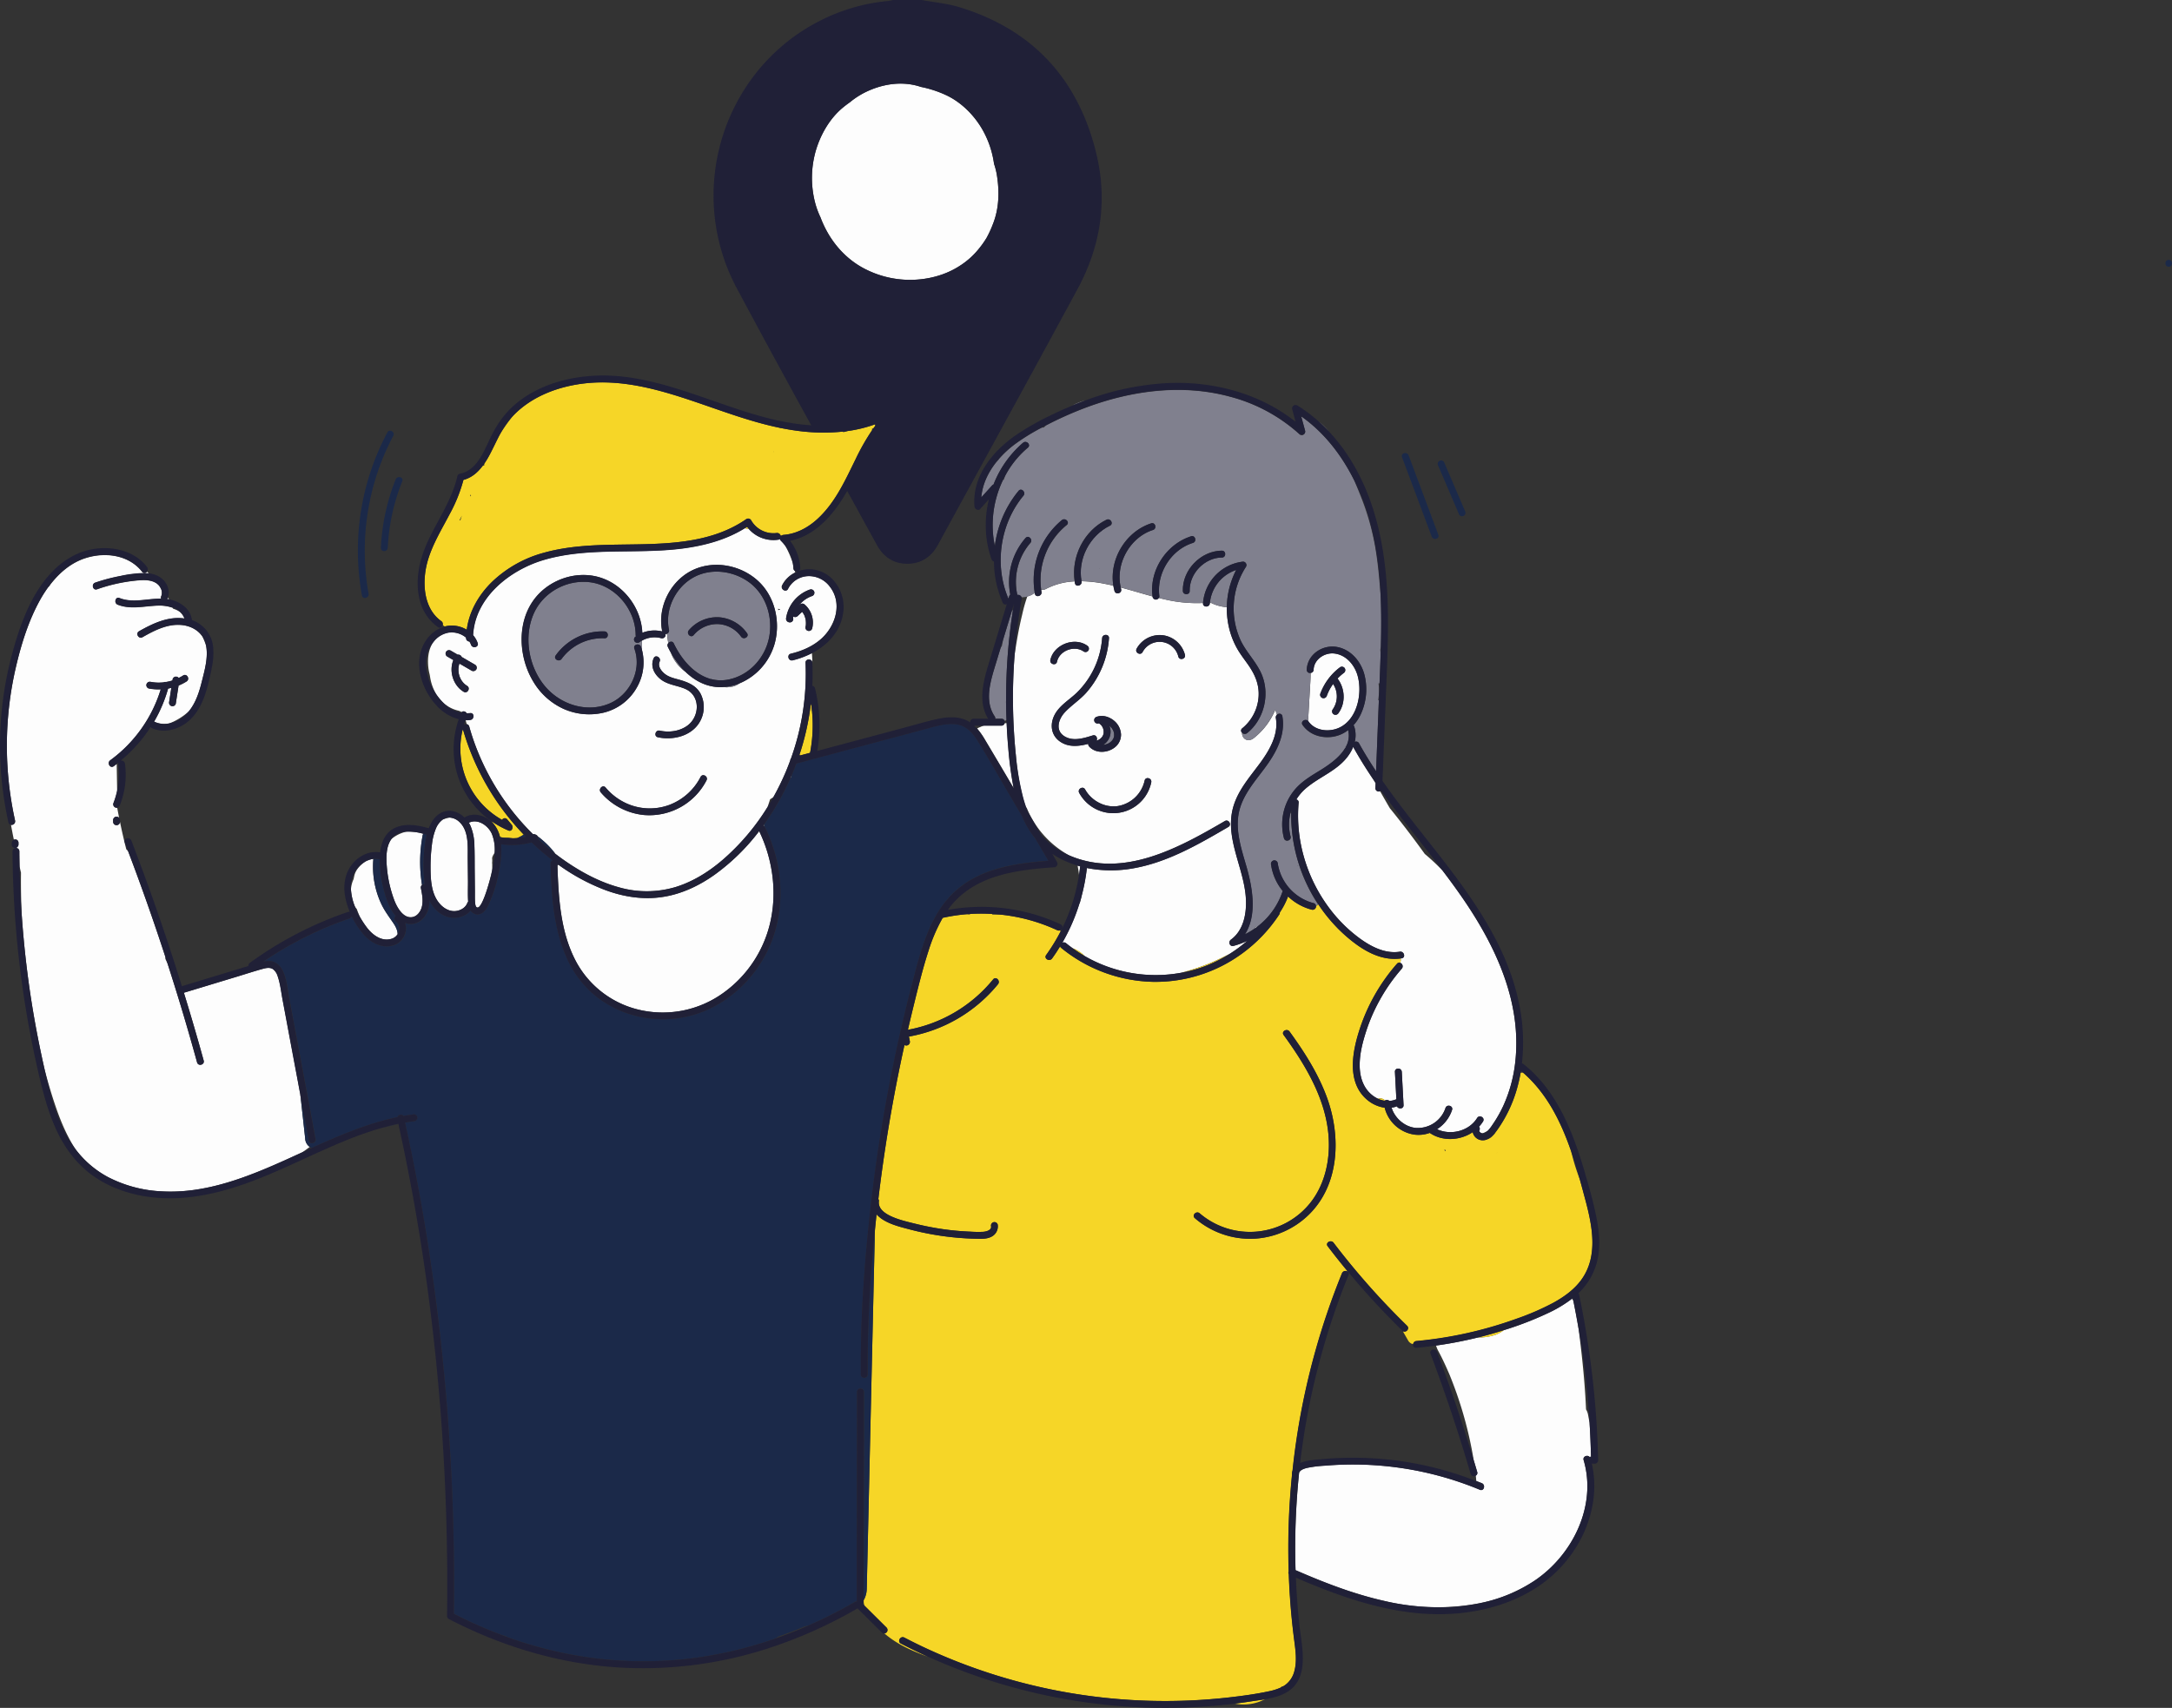 <svg id="Camada_1" data-name="Camada 1" xmlns="http://www.w3.org/2000/svg" viewBox="0 0 1314.74 1033.85"><rect x="0" y="0" width="1314.74" height="1033.85" fill="#333333" stroke="none"/><defs><style>.cls-1{fill:none;}.cls-2{fill:#fdfdfd;}.cls-3{fill:#f6d627;}.cls-4{fill:#1b2949;}.cls-5{fill:#80808e;}.cls-6{fill:#202037;}</style></defs><path class="cls-1" d="M801.17,1057.79c.45-.21.9-.44,1.33-.68-.22,0-.44,0-.65-.06C801.62,1057.3,801.4,1057.55,801.17,1057.79Z" transform="translate(-26.03 -36.15)"/><path class="cls-1" d="M924.74,722a6.59,6.59,0,0,0,2.09-1.53,15.8,15.8,0,0,1-3.47,1.8A2.75,2.75,0,0,0,924.74,722Z" transform="translate(-26.03 -36.15)"/><path class="cls-1" d="M858.7,510l-1.23-1.79c.41.7.82,1.41,1.22,2.12C858.7,510.25,858.7,510.14,858.7,510Z" transform="translate(-26.03 -36.15)"/><path class="cls-1" d="M899.17,1009.05a119.35,119.35,0,0,0,22.43-2.4c-1,.2-2.08.39-3.12.56A153.09,153.09,0,0,1,899.17,1009.05Z" transform="translate(-26.03 -36.15)"/><path class="cls-1" d="M983.66,858.33c1.1,10.28,2,20.61,2.4,30.95a10.19,10.19,0,0,1,1.17,3c.35,1.75.7,3.52,1,5.3a542.92,542.92,0,0,0-6.51-56.3l0,.14C982.39,847,983.06,852.68,983.66,858.33Z" transform="translate(-26.03 -36.15)"/><path class="cls-1" d="M978.45,823.54c-.12-.54-.22-1.09-.33-1.63l-.47.37c.24.37.48.75.7,1.14Z" transform="translate(-26.03 -36.15)"/><path class="cls-1" d="M644.85,407.91a91.87,91.87,0,0,1,3.06-10.78,13.31,13.31,0,0,1-3.56.44,2.07,2.07,0,0,1,.12,1.2,343.73,343.73,0,0,0-4.32,34.3c.57-4,1.19-8.06,1.92-12.06Q643.27,414.43,644.85,407.91Z" transform="translate(-26.03 -36.15)"/><path class="cls-1" d="M879.52,848.88a3.12,3.12,0,0,1-1.06-1.16l-2.83-4.94a3.94,3.94,0,0,1-.36-.85,2.37,2.37,0,0,1-.46-.34,462,462,0,0,1-32.74-35.52v0a1.62,1.62,0,0,1,.3,1.86q-2.39,5.85-4.6,11.77a436.5,436.5,0,0,0-24.29,98.65c-.14,1.12-.27,2.24-.4,3.37,3.94-1.71,9.29-2,12.54-2.27a203.89,203.89,0,0,1,94,13.18c-.1-1.08-.18-2.16-.29-3.24a2.07,2.07,0,0,1-3.14-1.12q-10.8-36.81-24.29-72.73c-.94-2.51,3.07-3.58,4-1.1q12.17,32.4,22.15,65.58a239,239,0,0,0-14.81-52.22c-2.09-4.82-4.31-9.59-6.71-14.27a16.78,16.78,0,0,1-1.16-2.89c-4,.56-8,1-12,1.41a1.82,1.82,0,0,1-1.94-2.36,2.94,2.94,0,0,1-.49-.08A3.11,3.11,0,0,1,879.52,848.88Z" transform="translate(-26.03 -36.15)"/><path class="cls-1" d="M637.85,379.31l0-.12-.06-.07Z" transform="translate(-26.03 -36.15)"/><path class="cls-1" d="M811.35,560c.11.22.21.44.31.65-.08-.27-.17-.54-.25-.81A1,1,0,0,1,811.35,560Z" transform="translate(-26.03 -36.15)"/><path class="cls-1" d="M634.67,323.67c-.49.89-1,1.8-1.4,2.71l.33.14C633.93,325.56,634.29,324.61,634.67,323.67Z" transform="translate(-26.03 -36.15)"/><path class="cls-1" d="M505,506.35c-.24.43-.5.86-.76,1.29l0,0q.4-.62.75-1.26Z" transform="translate(-26.03 -36.15)"/><path class="cls-1" d="M647.5,525l-.43-.12c.33.93.68,1.86,1,2.77l8,13.69A46.55,46.55,0,0,0,673.3,554h0A57.63,57.63,0,0,1,647.5,525Z" transform="translate(-26.03 -36.15)"/><path class="cls-1" d="M926.86,725.63c.23-.13.48-.23.71-.37s.47-.28.7-.43l.15-.1c.12-.09.38-.29.43-.34s.4-.36.59-.55c.34-.34.66-.71,1-1.08l.05,0h0L931,722c.1-.15.18-.3.28-.46a14.16,14.16,0,0,1-4.69,4.15l.19-.06Z" transform="translate(-26.03 -36.15)"/><path class="cls-1" d="M38.74,564.4c-.3-1.27-.59-2.54-.88-3.82,0,.59,0,1.18,0,1.78q.33,13.88,1.31,27.75Q38.58,577.27,38.74,564.4Z" transform="translate(-26.03 -36.15)"/><path class="cls-1" d="M59,703.68c-2.16-6.51-4.08-13.12-5.84-19.77.5,2.13,1,4.26,1.5,6.39C57.54,702.11,61,714,67,724.6a66.12,66.12,0,0,0,5,7.54l-.27-.39C66.12,723.17,62.21,713.38,59,703.68Z" transform="translate(-26.03 -36.15)"/><path class="cls-1" d="M329.43,1025.81c1.09.41,2.18.83,3.27,1.23l-.49-.44Z" transform="translate(-26.03 -36.15)"/><path class="cls-1" d="M209,733.68l5.76-2.62a7,7,0,0,1-1.21-.66C212,731.53,210.51,732.63,209,733.68Z" transform="translate(-26.03 -36.15)"/><path class="cls-1" d="M497.42,1026.74c-.83.52-1.67,1-2.52,1.49q10.44-3.62,20.56-8.06c-.8.22-1.61.43-2.43.62C507.88,1022.91,502.67,1024.92,497.42,1026.74Z" transform="translate(-26.03 -36.15)"/><path class="cls-1" d="M651.45,542.31c.53.63,1,1.27,1.55,1.92l-.43-.74c-.4-.48-.79-1-1.17-1.46h0A2.51,2.51,0,0,0,651.45,542.31Z" transform="translate(-26.03 -36.15)"/><path class="cls-1" d="M613.44,589.37l-2.11.16,1.61.2C613.1,589.6,613.27,589.49,613.44,589.37Z" transform="translate(-26.03 -36.15)"/><path class="cls-1" d="M548.8,1005.8a2,2,0,0,1-.47,1.32l1.09,1.08a8.22,8.22,0,0,1-.58-3.34l0,0Z" transform="translate(-26.03 -36.15)"/><path class="cls-1" d="M947.94,685.42c-.42-.37-.85-.72-1.28-1.08-.06.38-.12.76-.19,1.13A5.57,5.57,0,0,1,947.94,685.42Z" transform="translate(-26.03 -36.15)"/><path class="cls-1" d="M868.1,526.35q10.57,13.06,20.36,26.73a129.94,129.94,0,0,1,10.89,10.23C887,547.06,873.86,531.37,862,514.78a2.3,2.3,0,0,1-.61.35q3,5.13,5.9,10.28Z" transform="translate(-26.03 -36.15)"/><path class="cls-1" d="M630.59,314c-.64.73-1.25,1.48-1.84,2.24.61-.71,1.25-1.39,1.87-2.08Z" transform="translate(-26.03 -36.15)"/><path class="cls-1" d="M982.31,750.11c-1.63-5.79-3.38-11.63-5.37-17.37.56,2.21,1.13,4.42,1.76,6.62C979.73,743,981,746.57,982.31,750.11Z" transform="translate(-26.03 -36.15)"/><path class="cls-1" d="M632.21,589.8c-2-.22-3.91-.36-5.87-.47a6,6,0,0,1,.46.4C628.6,589.71,630.41,589.73,632.21,589.8Z" transform="translate(-26.03 -36.15)"/><path class="cls-1" d="M680.68,579c0-.1,0-.2,0-.3-.41,1.51-.83,3-1.3,4.51l.36-.47C680.05,581.49,680.37,580.25,680.68,579Z" transform="translate(-26.03 -36.15)"/><path class="cls-1" d="M497,404.59c0,.3.07.59.1.89a8.29,8.29,0,0,1,1.22-.27l-.2-.25A8.64,8.64,0,0,1,497,404.59Z" transform="translate(-26.03 -36.15)"/><path class="cls-1" d="M490.65,524.6q1.82-2.93,3.49-5.93c-.64.46-1.31.89-2,1.31Q491.43,522.29,490.65,524.6Z" transform="translate(-26.03 -36.15)"/><path class="cls-1" d="M335.37,289.16a52.49,52.49,0,0,0-6.85,10.18,100.92,100.92,0,0,1,8.19-11.59C336.26,288.22,335.8,288.67,335.37,289.16Z" transform="translate(-26.03 -36.15)"/><path class="cls-1" d="M498.67,295.25l-1-.21,1,.3Z" transform="translate(-26.03 -36.15)"/><path class="cls-1" d="M659.37,293.5l-2.74,1.44c.4-.05.81-.08,1.21-.1A12.13,12.13,0,0,1,659.37,293.5Z" transform="translate(-26.03 -36.15)"/><path class="cls-1" d="M498.63,360.76a2.64,2.64,0,0,1,.57-.48l-.68.05A2.26,2.26,0,0,1,498.63,360.76Z" transform="translate(-26.03 -36.15)"/><path class="cls-1" d="M395,370h-.49l.1.13Z" transform="translate(-26.03 -36.15)"/><path class="cls-1" d="M286.11,444.24c-.21-.84-.4-1.69-.54-2.54-.93-5.87-.43-12.45,3.16-17.4a20,20,0,0,0-2.88,4.41c-2.82,5.85-2.3,12.66-.28,18.66a37.74,37.74,0,0,0,4.66,9.25,29.41,29.41,0,0,1-3.61-9.55C286.43,446.15,286.26,445.2,286.11,444.24Z" transform="translate(-26.03 -36.15)"/><path class="cls-1" d="M501.3,366.41a56.07,56.07,0,0,1,4.65,10.7A24.7,24.7,0,0,0,501.3,366.41Z" transform="translate(-26.03 -36.15)"/><path class="cls-1" d="M307.85,472.09c-.34.91-.64,1.83-.93,2.76a2.36,2.36,0,0,1,1.7-.33c-.23-.81-.44-1.62-.66-2.43Z" transform="translate(-26.03 -36.15)"/><path class="cls-1" d="M508.76,382.09a2.36,2.36,0,0,1-1.55-.36c.07.32.13.64.2,1C507.85,382.48,508.3,382.27,508.76,382.09Z" transform="translate(-26.03 -36.15)"/><path class="cls-1" d="M319.25,316.71c-.31.46-.63.9-1,1.34.31,0,.61-.06.91-.08A4.86,4.86,0,0,1,319.25,316.71Z" transform="translate(-26.03 -36.15)"/><path class="cls-1" d="M294.67,461.85a21.7,21.7,0,0,0,10.6,5.74,2.24,2.24,0,0,1,.28-.37c-.52-.23-1-.47-1.55-.73A20.42,20.42,0,0,1,294.67,461.85Z" transform="translate(-26.03 -36.15)"/><path class="cls-1" d="M679.19,565.72c-.23-1.52-.43-3-.69-4.55-.06-.34-.1-.67-.14-1a57.67,57.67,0,0,1-11.66-4.85c-1.27-.71-2.49-1.48-3.69-2.29l2.91,4.93a2.1,2.1,0,0,1-1.8,3.12c-22.4,1.58-47.27,4.6-62.36,23.24-.68.84-1.31,1.7-1.94,2.57a113.57,113.57,0,0,1,68.28,8.73c1.83.85,1.07,3.09-.44,3.66.15.21.27.44.4.66A111.43,111.43,0,0,0,679.19,565.72Z" transform="translate(-26.03 -36.15)"/><path class="cls-1" d="M813.62,288.07c0,.17.09.34.14.51a2.5,2.5,0,0,1,.24-.22Z" transform="translate(-26.03 -36.15)"/><path class="cls-1" d="M860.48,449.83a37.67,37.67,0,0,1-.2,10.06,3,3,0,0,1,.39.22l.27-6.67.15-3.76-.21.08C860.74,449.8,860.61,449.8,860.48,449.83Z" transform="translate(-26.03 -36.15)"/><path class="cls-1" d="M807.68,526.65c-.17.5-.31,1-.44,1.54a1.66,1.66,0,0,1,.38.11C807.63,527.75,807.66,527.2,807.68,526.65Z" transform="translate(-26.03 -36.15)"/><path class="cls-1" d="M861.76,431.66c0-1.43.09-2.85.13-4.27-.09.68-.22,1.36-.34,2C861.61,430.18,861.69,430.92,861.76,431.66Z" transform="translate(-26.03 -36.15)"/><path class="cls-1" d="M858.28,366.29c1.77,10.1,2.65,20.33,3.45,30.54l0,0c-.69-15.18-2.52-30.25-6.56-45a140.6,140.6,0,0,0-9.32-24.72c1.24,3,2.46,5.94,3.63,8.91A154.93,154.93,0,0,1,858.28,366.29Z" transform="translate(-26.03 -36.15)"/><path class="cls-1" d="M306.22,477.39c-.07.29-.14.57-.2.85l.41-.13Z" transform="translate(-26.03 -36.15)"/><path class="cls-1" d="M305.64,348.22c-.38.76-.76,1.51-1.16,2.26-.11.22-.23.43-.35.65a4.31,4.31,0,0,1,.61-.1C305,350.09,305.33,349.15,305.64,348.22Z" transform="translate(-26.03 -36.15)"/><path class="cls-1" d="M185.53,618.23l.42-.08a1.5,1.5,0,0,1,0-.22Z" transform="translate(-26.03 -36.15)"/><path class="cls-1" d="M311,335.4l-.48,1.26a2.75,2.75,0,0,1,.6-.38Z" transform="translate(-26.03 -36.15)"/><path class="cls-1" d="M494.18,309.14c0,.41,0,.82,0,1.23,0-.38.06-.76.11-1.15Z" transform="translate(-26.03 -36.15)"/><path class="cls-1" d="M342.9,541.49l.17-.12-.11-.11a.54.54,0,0,1,0,.11S342.91,541.45,342.9,541.49Z" transform="translate(-26.03 -36.15)"/><path class="cls-1" d="M333.71,543.18h-2.82a4,4,0,0,1-1.05-.16h-.1l-.18-.08a4.89,4.89,0,0,1-.48-.2l-.33-.14-.12-.09.18.8a2.82,2.82,0,0,1,1.23-.12,36.54,36.54,0,0,0,6.18.41l-.15-.12Z" transform="translate(-26.03 -36.15)"/><path class="cls-1" d="M240,568.38l.41-1.93c.78-3.69,3.6-6.69,6.67-8.67a10.6,10.6,0,0,1,1.23-.68,16.59,16.59,0,0,0-6.52,5.36,18.5,18.5,0,0,0-3.39,12,18.7,18.7,0,0,1,.52-3.11A15.64,15.64,0,0,1,240,568.38Z" transform="translate(-26.03 -36.15)"/><path class="cls-1" d="M56.09,390.61c.07-.17.13-.34.2-.5-.44.58-.88,1.17-1.31,1.76A14.91,14.91,0,0,1,56.09,390.61Z" transform="translate(-26.03 -36.15)"/><path class="cls-1" d="M639.8,401.71c-.42,1.36-.83,2.72-1.24,4.08a1.83,1.83,0,0,1,.59-.18C639.36,404.31,639.58,403,639.8,401.71Z" transform="translate(-26.03 -36.15)"/><path class="cls-1" d="M510,492.93l-.24.69.78-.21a2.73,2.73,0,0,1-.46-.38Z" transform="translate(-26.03 -36.15)"/><path class="cls-1" d="M517.51,466.37c0-.25,0-.51-.08-.76,0,.23,0,.46,0,.69Z" transform="translate(-26.03 -36.15)"/><path class="cls-1" d="M516.9,461.6c0,.33-.07.65-.1,1a1.59,1.59,0,0,1,.33.43C517.07,462.54,517,462.07,516.9,461.6Z" transform="translate(-26.03 -36.15)"/><path class="cls-1" d="M932.47,733.56a1.72,1.72,0,0,0-.49.69l0,0A2.57,2.57,0,0,1,932.47,733.56Z" transform="translate(-26.03 -36.15)"/><path class="cls-1" d="M294.68,532.06a14.49,14.49,0,0,1,3.57-1,6.7,6.7,0,0,0-3,.52,6.51,6.51,0,0,0-1.1.6l.21-.07Z" transform="translate(-26.03 -36.15)"/><path class="cls-1" d="M634.16,474l1.22-.13c0-.65,0-1.31-.07-2a1.62,1.62,0,0,1-1.2.55A2.46,2.46,0,0,1,634.16,474Z" transform="translate(-26.03 -36.15)"/><path class="cls-1" d="M53.83,393.54c.19-.32.41-.62.62-.92l-.8,1.17Z" transform="translate(-26.03 -36.15)"/><path class="cls-1" d="M272.14,539.58a13.89,13.89,0,0,0-6.05,1.76,10.24,10.24,0,0,0-3,2.7,22,22,0,0,1,8.13-4.24Z" transform="translate(-26.03 -36.15)"/><path class="cls-1" d="M633.21,423.42c-.51,1.66-1,3.31-1.51,5,.27-.44.54-.88.82-1.31Q632.84,425.25,633.21,423.42Z" transform="translate(-26.03 -36.15)"/><path class="cls-1" d="M635.08,462.7l0-2.52c0,.35-.06.7-.09,1.05Z" transform="translate(-26.03 -36.15)"/><path class="cls-1" d="M621.76,475.35h-5.88c.22.24.43.5.63.76s.66.67,1,1a10.43,10.43,0,0,1,2-.92A10.9,10.9,0,0,1,621.76,475.35Z" transform="translate(-26.03 -36.15)"/><path class="cls-1" d="M252.07,556.07c-.3,0-.6.08-.89.13q.44-.06.87-.09Z" transform="translate(-26.03 -36.15)"/><path class="cls-1" d="M901.12,732.27l-1-.09c.32.28.63.57.93.88A4,4,0,0,1,901.12,732.27Z" transform="translate(-26.03 -36.15)"/><path class="cls-1" d="M130.79,404.57a13.46,13.46,0,0,1,3.34,1.41l.76.49A13.55,13.55,0,0,0,130.6,404Z" transform="translate(-26.03 -36.15)"/><path class="cls-1" d="M127.46,619.48c-.46-1.42-.91-2.83-1.38-4.24a11.28,11.28,0,0,1,0,1.3C126.55,617.52,127,618.5,127.46,619.48Z" transform="translate(-26.03 -36.15)"/><path class="cls-1" d="M488.52,535.25l-.18.26.18,0Z" transform="translate(-26.03 -36.15)"/><path class="cls-1" d="M324,555.07v.21c0,.27,0,.54-.05.81s0,.4.05.6a10.17,10.17,0,0,1-.08,1.73,10.71,10.71,0,0,1,.08,1.8v1.41c0,.27,0,.54-.05.81l0,.38a66,66,0,0,0,1.48-10.66,17.34,17.34,0,0,1-1,1.75C324.34,554.3,324.17,554.69,324,555.07Z" transform="translate(-26.03 -36.15)"/><path class="cls-1" d="M97.61,498.69a1.52,1.52,0,0,1,.19-.91c-.37.29-.76.57-1.14.86,0,.05,0,.11,0,.16L96.94,515A47.43,47.43,0,0,0,97.61,498.69Z" transform="translate(-26.03 -36.15)"/><path class="cls-1" d="M140.38,466.66a39.44,39.44,0,0,1-12,7.42,20.37,20.37,0,0,0,9.65-4.89A22.43,22.43,0,0,0,140.38,466.66Z" transform="translate(-26.03 -36.15)"/><path class="cls-1" d="M504.15,507.89v0c.12-.16.24-.31.37-.46Z" transform="translate(-26.03 -36.15)"/><path class="cls-1" d="M148.53,421.44a42.68,42.68,0,0,1,2.23,5.6c0-.24-.08-.47-.13-.7A14.6,14.6,0,0,0,148.53,421.44Z" transform="translate(-26.03 -36.15)"/><path class="cls-1" d="M242,586.49a10.9,10.9,0,0,1-1.25-1.73,50.65,50.65,0,0,0,3.08,6.48c-.29-.68-.57-1.37-.85-2C242.63,588.3,242.31,587.4,242,586.49Z" transform="translate(-26.03 -36.15)"/><path class="cls-1" d="M123.61,392.84a7.16,7.16,0,0,0-1.27-2.18C122.79,391.38,123.22,392.1,123.61,392.84Z" transform="translate(-26.03 -36.15)"/><path class="cls-2" d="M504.7,431.82c6.75-1.62,13.35-4.44,18.55-9.14,8.69-7.87,12.86-21.58,5-31.53a15.73,15.73,0,0,0-13.32-6.3,14.2,14.2,0,0,0-11.92,7.7c-1.17,2.4-4.74.29-3.58-2.1a17.2,17.2,0,0,1,7.94-7.76c-.07-.32-.13-.64-.2-1a2,2,0,0,1-.9-1.62,23.17,23.17,0,0,0-.36-3,56.07,56.07,0,0,0-4.65-10.7,25.34,25.34,0,0,0-2.56-2.93,2,2,0,0,1-.59-1.12,1.78,1.78,0,0,1-1,.44,19.9,19.9,0,0,1-18-6.66,4.84,4.84,0,0,1-2.26-.27c-11.36,7-24.46,10.55-37.66,12.27-14.6,1.91-29.47,1.53-44.25,1.88l-.39.14-.1-.13c-13.14.33-26.2,1.25-38.93,4.93-20.73,6-42,22.61-43.19,45.64a14.73,14.73,0,0,1,2.76,4.74c.9,2.53-3.11,3.6-4,1.1a9.58,9.58,0,0,0-1-2,2,2,0,0,1-2-2c0-.1,0-.2,0-.31a13.51,13.51,0,0,0-10.42-3.09,14.62,14.62,0,0,0-9,5.24c-3.59,4.95-4.09,11.53-3.16,17.4.14.85.33,1.7.54,2.54s.32,1.91.51,2.83a29.41,29.41,0,0,0,3.61,9.55,33.27,33.27,0,0,0,4.44,5.23,20.42,20.42,0,0,0,9.33,4.64c.51.26,1,.5,1.55.73.89-.89,2.37-.37,3,.71a18.53,18.53,0,0,0,2.09-.11c2.64-.32,2.61,3.83,0,4.14a18.92,18.92,0,0,1-2.7.13c.22.81.43,1.62.66,2.43a1.9,1.9,0,0,1,1.5,1.42q1.08,3.87,2.37,7.67A148.44,148.44,0,0,0,345,537.32c1.19,1.27,2.41,2.5,3.65,3.73a1.76,1.76,0,0,1,1.36.22,2.23,2.23,0,0,1,1.56,1.16,54.88,54.88,0,0,1,8,7.36c.88,1,1.72,2,2.53,3.09,2.3,1.78,4.64,3.49,7.05,5.12,9.71,6.59,20.27,12.17,31.64,15.27a61,61,0,0,0,34.37-.25c10.46-3.26,20-9.24,28.25-16.34a138,138,0,0,0,27.26-32.08q.78-2.31,1.51-4.62c.67-.42,1.34-.85,2-1.31a155.37,155.37,0,0,0,7.77-15.95c.87-2.08,1.68-4.18,2.46-6.3a1.84,1.84,0,0,1,.41-1.09,151.87,151.87,0,0,0,8.84-58c-.12-2.65,4-2.65,4.14-.07-.07-1.94-.17-3.88-.32-5.81a51.77,51.77,0,0,1-11.64,4.34C503.2,436.45,502.1,432.45,504.7,431.82ZM314.39,441.4a2.12,2.12,0,0,1-2.84.74l-7.43-4.31c-1.64,4.84.14,10.76,4.64,13.48,2.29,1.38.2,5-2.09,3.58-6.34-3.83-9-12.41-6.21-19.17l-3.68-2.14a2.07,2.07,0,0,1,2.09-3.58l4.21,2.44a2.3,2.3,0,0,1,2.44,1.41l8.13,4.71A2.11,2.11,0,0,1,314.39,441.4Zm139.29,67.13a38.94,38.94,0,0,1-37.74,21,39.4,39.4,0,0,1-26.27-13.71c-1.7-2,1.22-5,2.93-2.93A35.6,35.6,0,0,0,405,522.37a34.2,34.2,0,0,0,26,1.11,35.24,35.24,0,0,0,19.1-17C451.32,504.06,454.89,506.16,453.68,508.53ZM428.37,444c2.44,2,5.55,2.69,8.51,3.51,5.23,1.46,10.48,3.45,13.19,8.51a17.8,17.8,0,0,1,.89,14.19c-3.88,10.74-16.34,14.45-26.7,12.21-2.61-.56-1.5-4.56,1.1-4,5.58,1.21,11.75.46,16.5-2.85,7.78-5.42,8.39-18.21-.91-22.36-4.92-2.2-10.53-2.41-14.91-5.8-4-3.09-6.53-8-4.3-12.87,1.11-2.42,4.68-.31,3.58,2.1C424.06,439.43,426.31,442.35,428.37,444Zm66-16.5a36.83,36.83,0,0,1-20.78,22.34,12.52,12.52,0,0,1-3.91,1.88l-3.31.45a9.43,9.43,0,0,1-2.14-.17c-.44,0-.87.09-1.3.1-8.65.25-16.08-3.58-22-9.28a24.49,24.49,0,0,1-6.14-6.33,22.8,22.8,0,0,1-2.66-5.2c-.66-1.18-1.29-2.36-1.86-3.56a2.06,2.06,0,0,1,.28-2.29c-.36-1.9-.61-3.82-.82-5.7a2.31,2.31,0,0,1-.93.22,2,2,0,0,1,0,1.06,2.11,2.11,0,0,1-2.55,1.45A15.41,15.41,0,0,0,414.56,424c.1,1.88.12,3.77.05,5.65a30.44,30.44,0,0,1-3.12,22.68,31.56,31.56,0,0,1-20.18,15.25,38.23,38.23,0,0,1-24.05-2.26A41,41,0,0,1,349,449.06c-8.85-14.32-10.3-34.7-.49-48.95,8.61-12.52,25.36-18.78,40-14.6s25.61,18.47,26.28,33.7a19.86,19.86,0,0,1,12.07-.82c-3.16-15,5.3-31.43,19.41-37.58,12.8-5.57,28.39-2.36,38.56,7C495.58,397.65,498.88,414,494.4,427.52Zm2.74-22c0-.3-.06-.59-.1-.89a8.64,8.64,0,0,0,1.12.37l.2.25A8.29,8.29,0,0,0,497.14,405.48Zm4.74,4.74A21.9,21.9,0,0,1,516.35,393a2.09,2.09,0,0,1,2.55,1.45,2.12,2.12,0,0,1-1.45,2.55,17.39,17.39,0,0,0-4.36,2.28,19.82,19.82,0,0,0-3.42,3.24c-.06.07-.12.17-.18.25.22-.22.45-.43.68-.64a2.13,2.13,0,0,1,2.93,0,14.45,14.45,0,0,1,4.52,14.44,2.07,2.07,0,0,1-4-1.1c.08-.3.15-.6.2-.9a1.85,1.85,0,0,1,0-.23s0-.13,0-.22a11.42,11.42,0,0,0,0-1.55c0-.28,0-.55-.06-.82v0c0-.15-.05-.29-.07-.43a12.86,12.86,0,0,0-.39-1.51c-.08-.26-.18-.52-.27-.78a.33.33,0,0,0,0-.06l0,0c-.05-.1-.1-.22-.15-.33a13.54,13.54,0,0,0-.82-1.43l-.21-.3-.15-.19a1.46,1.46,0,0,0-.16-.19l-2.78,2.59a2.09,2.09,0,0,1-2.54.25c-.07.28-.14.56-.19.85a2,2,0,0,1-1.92,2.69,2.11,2.11,0,0,1-.52-.07,1.54,1.54,0,0,1-.31-.05A2.14,2.14,0,0,1,501.88,410.22Z" transform="translate(-26.03 -36.15)"/><path class="cls-2" d="M505.15,505.89v-.26c-.29.67-.59,1.34-.89,2,.26-.43.52-.86.76-1.29C505.07,506.2,505.11,506,505.15,505.89Z" transform="translate(-26.03 -36.15)"/><path class="cls-2" d="M455.24,446.89l1.21.35-.24-.32Z" transform="translate(-26.03 -36.15)"/><path class="cls-2" d="M488.34,535.51l-.31.41a1.58,1.58,0,0,1,.5.32c0-.23,0-.45,0-.68Z" transform="translate(-26.03 -36.15)"/><path class="cls-2" d="M458.62,565.65c-9.2,6.55-19.73,11.6-30.95,13.39-12.22,2-24.62,0-36.11-4.43A122.8,122.8,0,0,1,364,559.56a2.71,2.71,0,0,1-.52.55c.65,19.84,1.88,40.9,11.58,58.66a58.42,58.42,0,0,0,40.09,29.12,62.63,62.63,0,0,0,48-10.18,72.39,72.39,0,0,0,28.71-41.42c4.84-19,2.21-39.49-6.28-57A127.33,127.33,0,0,1,458.62,565.65Z" transform="translate(-26.03 -36.15)"/><path class="cls-2" d="M309.3,569.74q-.07-6.84-.14-13.68c-.07-7.42.87-16.94-5.17-22.46a9.33,9.33,0,0,0-5.74-2.54,14.49,14.49,0,0,0-3.57,1l-.35.05-.21.07a12.53,12.53,0,0,0-4.3,5.62,35.59,35.59,0,0,0-2.37,9.7,102.27,102.27,0,0,0-.83,13.55c0,7.84.42,17.13,6.36,23,2.38,2.35,5.63,4,9,3.57,2.89-.34,5.83-2,6.9-4.85a2.34,2.34,0,0,1,.51-.79C309.13,577.94,309.33,573.79,309.3,569.74Z" transform="translate(-26.03 -36.15)"/><path class="cls-2" d="M309.8,534.19a17.16,17.16,0,0,1,1,1.93,31.51,31.51,0,0,1,2.34,11.6c.2,4.59.14,9.21.18,13.81s.09,9.12.13,13.68c0,2.32-.05,4.67.09,7,.06.88.18,2.71,1.08,3.2,3.31,1.78,8.32-18,8.83-20.33l.48-2.25,0-.38c0-.27.05-.54.05-.81v-1.41a10.71,10.71,0,0,0-.08-1.8,10.17,10.17,0,0,0,.08-1.73c0-.2,0-.4-.05-.6s.05-.54.05-.81v-.21c.18-.38.35-.77.5-1.16a17.34,17.34,0,0,0,1-1.75,25.75,25.75,0,0,0-1.7-11.13C321.56,535.87,315.21,531.51,309.8,534.19Z" transform="translate(-26.03 -36.15)"/><path class="cls-2" d="M281.86,541.87a1.83,1.83,0,0,1,.5-1,32.37,32.37,0,0,0-10.22-1.3l-1,.22A22,22,0,0,0,263,544c-2.85,3.74-3.21,9.17-3,13.77a75.09,75.09,0,0,0,4.51,22.76c1.6,4.39,5.4,11.74,11.17,10.71,2.9-.52,4.86-3.27,5.62-5.94,1.08-3.75.25-7.78-.47-11.51a2,2,0,0,1,.65-2A86.33,86.33,0,0,1,281.86,541.87Z" transform="translate(-26.03 -36.15)"/><path class="cls-2" d="M256.78,583.27A53.24,53.24,0,0,1,252,556.58a2.19,2.19,0,0,1,.08-.47q-.44,0-.87.09l-.27.06c-.24,0-.47.11-.7.17s-.67.2-1,.32-.53.19-.78.31l-.09,0a10.6,10.6,0,0,0-1.23.68c-3.07,2-5.89,5-6.67,8.67l-.41,1.93a15.64,15.64,0,0,0-1.08,3,18.7,18.7,0,0,0-.52,3.11,32.84,32.84,0,0,0,2.33,10.29,10.9,10.9,0,0,0,1.25,1.73c.3.91.62,1.81,1,2.7.28.68.56,1.37.85,2a60.17,60.17,0,0,0,4.1,6.27c3.45,4.57,9,8.79,15,7a6.57,6.57,0,0,0,3.71-2.78c0-2.29-1.18-4.66-2.55-6.68C261.52,591.13,258.77,587.54,256.78,583.27Z" transform="translate(-26.03 -36.15)"/><path class="cls-2" d="M632.26,475.35h-10.5a10.9,10.9,0,0,0-2.24.86,10.43,10.43,0,0,0-2,.92,46.15,46.15,0,0,1,4.75,6.76q8.76,14.66,17.41,29.39A220.79,220.79,0,0,1,636.39,489q-.67-7.58-1-15.16l-1.22.13A1.9,1.9,0,0,1,632.26,475.35Z" transform="translate(-26.03 -36.15)"/><path class="cls-2" d="M691.8,380.61a.49.49,0,0,0,0-.12l-.49.05Z" transform="translate(-26.03 -36.15)"/><path class="cls-2" d="M817.88,471.72a7.21,7.21,0,0,1-.12.83,2,2,0,0,1,.3.35c3.59,5.17,10.72,6.36,16.44,4.62,12.84-3.89,16.61-21.33,13.18-32.74-1.92-6.38-7-12.22-13.93-13-5.9-.71-12.32,3.51-12.58,9.77a2,2,0,0,1-1.82,2c0,1.83-.06,3.67-.16,5.43Q818.53,460.32,817.88,471.72Zm7.31-15.54A35,35,0,0,1,837.26,440a2.08,2.08,0,0,1,2.83.74,2.14,2.14,0,0,1-.74,2.84,28.1,28.1,0,0,0-3.69,3.32c4.58,6,5.06,14.73.56,20.93a2.11,2.11,0,0,1-2.84.74,2.09,2.09,0,0,1-.75-2.83,13.69,13.69,0,0,0,.34-15.57,30,30,0,0,0-3.78,7.1,2.11,2.11,0,0,1-2.55,1.45A2.09,2.09,0,0,1,825.19,456.18Z" transform="translate(-26.03 -36.15)"/><path class="cls-2" d="M784.91,483c-1.77,1.39-4.12,1.75-5.87,0a4.49,4.49,0,0,1-1.18-3.27,1.71,1.71,0,0,1,.1-2.7,27,27,0,0,0,9.91-19.18c.49-7.36-2.24-13.5-6.4-19.42-2.25-3.21-4.68-6.3-6.61-9.72a48.2,48.2,0,0,1-4.16-9.85,50.48,50.48,0,0,1-2.05-15.16,29.32,29.32,0,0,1-3.28-.45,25.62,25.62,0,0,1-6.94-2.49c0,.18,0,.35-.06.53-.17,2.66-4.32,2.67-4.15,0a.69.69,0,0,1,0-.13,84.29,84.29,0,0,1-23-2.15c-1.26-.28-2.51-.58-3.76-.89a2.24,2.24,0,0,1-1.77,1,2.1,2.1,0,0,1-2-1.93c-6.44-1.72-12.81-3.7-19.25-5.4.08.32.12.65.21,1,.7,2.58-3.3,3.67-4,1.1a32.22,32.22,0,0,1-.69-3.18c-2.26-.54-4.53-1-6.82-1.44A76.79,76.79,0,0,0,680.69,388s0,.06,0,.1c.48,2.61-3.51,3.72-4,1.1-.07-.37-.1-.74-.16-1.11a41.64,41.64,0,0,0-17.38,4.58,4,4,0,0,1-2.92.39c.07.46.12.91.2,1.37.48,2.61-3.52,3.72-4,1.1,0-.17-.05-.35-.08-.53a12.44,12.44,0,0,1-1.13.78,12.25,12.25,0,0,1-3.33,1.39,91.87,91.87,0,0,0-3.06,10.78q-1.59,6.51-2.78,13.1c-.73,4-1.35,8-1.92,12.06q-1.17,15.56-.92,31.17.24,14.75,1.76,29.42a158.45,158.45,0,0,0,4.29,25.53q.78,2.89,1.79,5.73l.43.12A57.63,57.63,0,0,0,673.32,554c32.57,14.09,66.33-4.64,94.09-20.83,2.31-1.34,4.4,2.24,2.09,3.58-18,10.49-36.59,21.31-57.36,25a76,76,0,0,1-28.24-.16,117.18,117.18,0,0,1-3.24,17.14c0,.1,0,.2,0,.3-.31,1.25-.63,2.49-1,3.74l-.36.47a115.52,115.52,0,0,1-10.31,23.58,2.12,2.12,0,0,1,2.3.29c1.31,1.08,2.66,2.09,4,3.08a17.81,17.81,0,0,1,6.49,4c.28.28.58.53.87.8A86,86,0,0,0,741,625a141.08,141.08,0,0,0,17.72-5.91q5.84-2.55,11.51-5.46a86.61,86.61,0,0,0,10.81-8,47.5,47.5,0,0,1-8.26,3.05c-2.42.63-3.41-2.47-1.6-3.79,7.37-5.4,9.34-15,9.09-23.6-.58-19.62-13.84-38.36-7.25-58.18,3.12-9.37,9.7-16.87,15.47-24.67s11.61-17.51,9.86-27.66a2.09,2.09,0,0,1,.66-2c-.34-1-.69-2-1-3.07A42.63,42.63,0,0,1,784.91,483ZM661.84,435.63c2-9.26,14.54-14.17,22.31-8.64a2.12,2.12,0,0,1,.74,2.84,2.1,2.1,0,0,1-2.84.74c-5.62-4-14.7-.66-16.21,6.16C665.26,439.34,661.26,438.23,661.84,435.63Zm5.62,49.26c-5.27-3.81-6-10.28-3.15-15.87,3-5.86,9-9.18,13.58-13.63a51.38,51.38,0,0,0,15.27-32.92c.19-2.65,4.33-2.67,4.15,0a55.66,55.66,0,0,1-13.65,32.87c-4,4.52-9.09,7.69-13.15,12.07-3.66,3.94-5.84,10.56-.55,14.18s12,1.46,17.54-.27c2-.62,3.11,1.72,2.25,3.14l.68-.19a6,6,0,0,0,.86-.43l.55-.34c.32-.21-.05.07.25-.2a9.31,9.31,0,0,0,.84-.82c.05-.06.09-.12.14-.17l.06-.08c.1-.15.19-.3.28-.45a4.59,4.59,0,0,0,.26-.49s.14-.32.15-.37.13-.4.18-.6c0,0,0-.28.07-.37a8.93,8.93,0,0,0,0-1.16c0-.05,0-.33,0-.39s-.05-.27-.08-.4a8.42,8.42,0,0,0-.36-1.21h0l-.12-.26c-.08-.16-.16-.31-.25-.46s-.22-.36-.34-.53l-.08-.14-.11-.11a8,8,0,0,0-.83-.82l-.31-.23-.4-.24-.22.07a2.09,2.09,0,0,1-2.55-1.45,2.12,2.12,0,0,1,1.44-2.55c3.62-1.27,7.52-.08,10.4,2.26a11.53,11.53,0,0,1,4.34,8.44,9.68,9.68,0,0,1-3.63,7.68c-4.41,3.57-11.6,4-15.65-.39a2.06,2.06,0,0,1-.55-1.62C678.92,488,672.63,488.62,667.46,484.89Zm55.43,24.87a23.47,23.47,0,0,1-43.6,6.35c-1.29-2.33,2.29-4.42,3.58-2.09,3.83,6.92,12,11.26,19.9,10.05a20,20,0,0,0,16.12-15.41C719.46,506.05,723.45,507.16,722.89,509.76Zm16.4-76.16a11.66,11.66,0,0,0-21.65-2.71c-1.3,2.33-4.88.24-3.58-2.09a15.82,15.82,0,0,1,29.23,3.7C744,435.08,740,436.18,739.29,433.6Z" transform="translate(-26.03 -36.15)"/><path class="cls-2" d="M786.43,597c-.35.47-.72.93-1.11,1.36.65-.45,1.29-.91,1.92-1.39l-.32,0A4,4,0,0,1,786.43,597Z" transform="translate(-26.03 -36.15)"/><path class="cls-2" d="M679.19,565.72c.24-1.52.45-3.05.62-4.59a2.45,2.45,0,0,1,.11-.5l-1.56-.46c0,.33.08.66.14,1C678.76,562.68,679,564.2,679.19,565.72Z" transform="translate(-26.03 -36.15)"/><path class="cls-2" d="M836.19,598.54l-.73-.74c.17.29.36.56.53.85Z" transform="translate(-26.03 -36.15)"/><path class="cls-2" d="M873.51,619a2.2,2.2,0,0,1,1.06,3.53,108.34,108.34,0,0,0-13.4,19.09A106.51,106.51,0,0,0,853,660.32c-2.16,6.65-4,13.65-3.95,20.69,0,6.41,1.78,12.84,6.63,17.27a17.72,17.72,0,0,0,4.5,3,3.86,3.86,0,0,1,4.18,1,2.38,2.38,0,0,1,2.68.29,12.37,12.37,0,0,0,3.81-.87,1.94,1.94,0,0,1,.39-.12L870.39,685c-.14-2.67,4-2.65,4.15,0q.53,10.07,1.07,20.11c.13,2.4-3.17,2.63-4,.74a15,15,0,0,1-3.25.82c2,6.37,7.91,11.58,14.56,12.24a17.65,17.65,0,0,0,18.06-12c.8-2.54,4.8-1.45,4,1.1a22,22,0,0,1-9.1,11.7c8.29,3.88,19.32,1.23,24.26-6.78,1.4-2.26,5-.18,3.58,2.1a20.86,20.86,0,0,1-2.44,3.15,2,2,0,0,1,.23,2.25c-.31.62.5,1.28,1,1.54a2.17,2.17,0,0,0,.85.25,15.8,15.8,0,0,0,3.47-1.8,25,25,0,0,0,2.48-3.22,75.88,75.88,0,0,0,6.77-11.85,86.5,86.5,0,0,0,7.21-26.84c3.83-35.89-11.82-69.39-31.64-98.28-3.95-5.75-8.08-11.38-12.3-16.94a129.94,129.94,0,0,0-10.89-10.23q-9.8-13.65-20.36-26.73l-.78-.94q-3-5.14-5.9-10.28a2,2,0,0,1-2.84-1.84c0-1,.07-1.95.11-2.93-.4-.71-.81-1.42-1.22-2.12-4.39-6.47-8.55-13.09-12.36-20a24.66,24.66,0,0,1-2.41,4.57c-6.52,9.72-17.79,13.27-26.35,20.65a29,29,0,0,0-5.65,6.64,1.71,1.71,0,0,1,1.39,1.93,90.31,90.31,0,0,0,1.46,25.73,95.18,95.18,0,0,0,19.16,40.76,87.59,87.59,0,0,0,16.72,15.92c6.84,4.91,15.25,9.19,23.92,7.8,2.62-.42,3.73,3.57,1.11,4-.22,0-.43.05-.64.08A4,4,0,0,1,873.51,619Z" transform="translate(-26.03 -36.15)"/><path class="cls-2" d="M840.21,489.17a17.78,17.78,0,0,0,1-1.83c-.34.49-.7,1-1.06,1.42A3.06,3.06,0,0,1,840.21,489.17Z" transform="translate(-26.03 -36.15)"/><path class="cls-2" d="M903.26,867.82A239,239,0,0,1,918.07,920q1.08,3.57,2.13,7.15a1.85,1.85,0,0,1-.85,2.22c.11,1.08.19,2.16.29,3.24,1.13.45,2.26.88,3.38,1.34,2.43,1,1.36,5-1.11,4a200.09,200.09,0,0,0-70.5-15.22,198.89,198.89,0,0,0-23.29.61,72.12,72.12,0,0,0-10.79,1.32c-1.7.41-4.21,1.17-4.91,2.93a438.34,438.34,0,0,0-2.16,59c17.44,7.61,35.3,14.52,53.92,18.68a135.38,135.38,0,0,0,54.3,1.92c1-.17,2.08-.36,3.12-.56l.33-.07,1.21-.26A92.77,92.77,0,0,0,954.92,993c23.08-15.5,37.85-45.35,29.72-73-.66-2.24,2.32-3.36,3.58-1.89A2.06,2.06,0,0,1,989,918h.1c-.16-6.69-.43-13.39-.85-20.07,0-.12,0-.23,0-.34-.33-1.78-.68-3.55-1-5.3a10.19,10.19,0,0,0-1.17-3c-.44-10.34-1.3-20.67-2.4-30.95-.6-5.65-1.27-11.29-2-16.93l0-.14q-1.5-8.88-3.3-17.72l-.1-.12c-.22-.39-.46-.77-.7-1.14a77.11,77.11,0,0,1-13.62,8.3,202.09,202.09,0,0,1-24.69,9.83c-1,.33-2,.63-3,.94a20.05,20.05,0,0,1-4.78,2.7,32.25,32.25,0,0,1-10.81,1.72,248.81,248.81,0,0,1-25.39,4.89,16.78,16.78,0,0,0,1.16,2.89C899,858.23,901.17,863,903.26,867.82Z" transform="translate(-26.03 -36.15)"/><path class="cls-2" d="M127.15,398.84c.4.06.8.13,1.2.22-.22-.39-.45-.77-.7-1.14a2.58,2.58,0,0,1-.08.26A2.13,2.13,0,0,1,127.15,398.84Z" transform="translate(-26.03 -36.15)"/><path class="cls-2" d="M117,476.65h.29l-.21-.11A.83.83,0,0,1,117,476.65Z" transform="translate(-26.03 -36.15)"/><path class="cls-2" d="M37.73,551.6c0,3,.07,6,.13,9,.29,1.28.58,2.55.88,3.82q-.16,12.87.45,25.71c1.35,19.62,3.65,39.19,6.92,58.59q3,17.7,7,35.21c1.76,6.65,3.68,13.26,5.84,19.77,3.22,9.7,7.13,19.49,12.77,28.07l.27.39a60,60,0,0,0,19.39,16.53,78.42,78.42,0,0,0,32.35,8.63c26.65,1.54,52.14-8.64,76-19.41q4.62-2.08,9.22-4.21c1.55-1,3.06-2.15,4.55-3.28l-.29-.21a6.43,6.43,0,0,1-2.45-4.88L208,700.18l-.22-1.89c-.51-2.76-1-5.51-1.54-8.27q-3-16.28-6.1-32.56-1.51-8.15-3.05-16.28c-.86-4.64-1.37-9.57-2.91-14a8.53,8.53,0,0,0-2.69-4.22c-1.93-1.42-4.41-.86-6.53-.27-5.26,1.45-10.45,3.16-15.67,4.74L137.64,637l-.3.06q6.28,20.44,12,41.09c.71,2.58-3.29,3.67-4,1.1q-4.09-14.88-8.5-29.68-4.5-15.09-9.35-30.07c-.47-1-.91-2-1.38-2.94a11.28,11.28,0,0,0,0-1.3q-10.48-32.16-22.49-63.79a13.42,13.42,0,0,0-1.16-1.23q-2.09-8.24-3.8-16.58a2,2,0,0,1-.28,1l-.32.42a2.15,2.15,0,0,1-.91.53l-.56.07a1.58,1.58,0,0,1-.8-.17,1.68,1.68,0,0,1-.66-.43,1.55,1.55,0,0,1-.43-.67,1.57,1.57,0,0,1-.18-.8v-1.06a2.1,2.1,0,0,1,.28-1l.33-.42a2.07,2.07,0,0,1,.91-.54l.55-.07a1.55,1.55,0,0,1,.8.18,1.46,1.46,0,0,1,.67.43l.08.09c-.4-2-.78-4-1.15-6.06a2.09,2.09,0,0,1-2.3-2.61A47.23,47.23,0,0,0,96.94,515l-.27-16.19c0-.05,0-.11,0-.16-.6.46-1.19.92-1.8,1.37-2.17,1.56-4.24-2-2.09-3.59a83.32,83.32,0,0,0,30.56-42.95,32.17,32.17,0,0,1-7.19-.51,2.09,2.09,0,0,1-1.44-2.55,2.13,2.13,0,0,1,2.55-1.45,26.13,26.13,0,0,0,7.89.28,2.09,2.09,0,0,1,1.28-.19,28.42,28.42,0,0,0,4-.94l.12-.8a2.1,2.1,0,0,1,2.55-1.45,1.71,1.71,0,0,1,1.08.74,27.46,27.46,0,0,0,2.71-1.5c2.26-1.44,4.34,2.15,2.09,3.58a30,30,0,0,1-4.85,2.49q-.84,5.5-1.69,11a2.09,2.09,0,0,1-2.55,1.44,2.13,2.13,0,0,1-1.45-2.55q.66-4.24,1.3-8.49c-.64.16-1.28.32-1.94.44a86.24,86.24,0,0,1-8.48,20,14.14,14.14,0,0,0,9.09,1.1,39.44,39.44,0,0,0,12-7.42c4.1-5,6.2-11.51,7.74-17.69,1.73-6.89,4-14.77,2.64-21.93a42.68,42.68,0,0,0-2.23-5.6c-2.86-4.26-7.85-6.68-13.26-7-8.29-.54-16,3.45-23,7.43-2.32,1.33-4.41-2.26-2.09-3.58,8.35-4.76,17.69-9.18,27.48-7.72a9.5,9.5,0,0,0-2.78-4.06l-.76-.49a13.46,13.46,0,0,0-3.34-1.41l-.19-.55a24.36,24.36,0,0,0-8.67-1.32c-8.25.19-16.68,2.59-24.68-.54-2.46-1-1.39-5,1.1-4,8.17,3.2,16.8.23,25.25.4a1.64,1.64,0,0,1,0-1.49,5.68,5.68,0,0,0,0-4.23c-.39-.74-.82-1.46-1.27-2.18a8.37,8.37,0,0,0-1.62-1.46c-3.14-2.12-7.28-2.06-10.9-1.78a101.59,101.59,0,0,0-25.07,5.42c-2.53.87-3.6-3.13-1.1-4a108,108,0,0,1,15.12-4,71.62,71.62,0,0,1,14.59-1.65,24.93,24.93,0,0,1,3,.24c-.45-.43-.91-.85-1.37-1.27a1.73,1.73,0,0,1-2.88.13c-8-10.29-22.3-12.13-34.15-8.39-8.89,2.8-16,8.94-21.64,16.25-.07.16-.13.33-.2.5A14.91,14.91,0,0,0,55,391.87l-.53.75c-.21.3-.43.6-.62.92l-.18.25c-1.19,1.78-2.31,3.61-3.34,5.45-7,12.62-11.44,26.85-14.7,40.87a209.73,209.73,0,0,0-.47,92.77,2.16,2.16,0,0,1-2.48,2.56c.28,1.58.58,3.16.88,4.73.27,1.41.57,2.82.85,4.22a2.3,2.3,0,0,1,.77-.14,2,2,0,0,1,.43,0,1.9,1.9,0,0,1,1,.52s0,0,.06.05l0,0,0,0a1.34,1.34,0,0,1,.38.61,1.53,1.53,0,0,1,.18.79v1.06a2,2,0,0,1-.28,1l-.32.42a2.08,2.08,0,0,1-.92.53l-.3,0a1.42,1.42,0,0,1,0,.2A2,2,0,0,1,37.73,551.6Z" transform="translate(-26.03 -36.15)"/><path class="cls-2" d="M522.72,167.71c4.6,12.39,13,23.28,24.65,30a59.74,59.74,0,0,0,30,7.84c10.16-.07,20.76-2.76,29.35-8.29A47.08,47.08,0,0,0,618,187.4a58,58,0,0,0,5.18-7.22,64.33,64.33,0,0,0,3.76-8.13c3.8-9.39,4.1-19.61,2.56-29.49a42.65,42.65,0,0,0-1.79-7.25,57.69,57.69,0,0,0-7.49-21.51c-5.19-8.67-13-16.31-22.36-20.43a67.13,67.13,0,0,0-14.3-4.58l-.06,0c-11.37-3.88-23.77-1.83-34.28,3.49a49.36,49.36,0,0,0-8.78,5.79c-1.39,1-2.76,2-4.13,3.13-7.9,6.49-13.41,16-16.36,25.71a59.76,59.76,0,0,0-.83,30.62A49.93,49.93,0,0,0,522.72,167.71Z" transform="translate(-26.03 -36.15)"/><path class="cls-3" d="M301.14,414.91a17.85,17.85,0,0,1,7.39,2.44c1.45-11.13,7.32-21.23,15.39-29.07a72.79,72.79,0,0,1,31.47-17.58c14.22-3.95,29.1-4.61,43.77-4.85,26.64-.45,55.78.41,78.66-15.52a2.1,2.1,0,0,1,2.84.75,15.54,15.54,0,0,0,15.41,7.73,2.24,2.24,0,0,1,2.45,1.52l.68-.05a2.29,2.29,0,0,1,1-.34c7.85-.58,14.9-4.4,20.63-9.65,10.81-9.92,16.74-23.33,23.11-36.23a134,134,0,0,1,10.13-17.72,3.11,3.11,0,0,0-.32-.42c.31-.15.62-.28.93-.44.38-.53.78-1.06,1.18-1.58a2,2,0,0,0-.16-.89,81,81,0,0,1-16.62,4.07c-.85.23-1.7.43-2.55.63a1.69,1.69,0,0,0-.13-.31,117.06,117.06,0,0,1-27.94-.5c-3.3-.44-6.56-1-9.8-1.65l-.07.09-1-.3c-18.32-3.81-35.87-10.66-53.62-16.59-20-6.7-40.88-12.41-62.2-10.41-16.52,1.55-33.45,7.54-45.11,19.71a100.92,100.92,0,0,0-8.19,11.59c-2.09,3.91-3.93,8-6,11.92a55.93,55.93,0,0,1-3.25,5.45,4.86,4.86,0,0,0-.05,1.26c-.3,0-.6,0-.91.08-3,4-6.75,7.3-11.72,8.61a92.5,92.5,0,0,1-8.39,20.79c-5.94,11.38-13.13,22.6-14.77,35.6-1.32,10.47.58,22.6,9.76,29.11a2.09,2.09,0,0,1,.86,2.21,4.16,4.16,0,0,0,1.31,1A16.27,16.27,0,0,1,301.14,414.91Zm193-105.77.09.08c0,.39-.07.77-.11,1.15C494.16,310,494.17,309.55,494.18,309.14ZM311,335.4l.12.88a2.75,2.75,0,0,0-.6.38Zm-6.53,15.08c.4-.75.78-1.5,1.16-2.26-.31.93-.61,1.87-.9,2.81a4.31,4.31,0,0,0-.61.1C304.25,350.91,304.37,350.7,304.48,350.48Z" transform="translate(-26.03 -36.15)"/><path class="cls-3" d="M479.17,356.14c-.31-.37-.61-.75-.89-1.14-.46.3-.91.59-1.37.87A4.84,4.84,0,0,0,479.17,356.14Z" transform="translate(-26.03 -36.15)"/><path class="cls-3" d="M328.63,542.5l.12.09.33.14a4.89,4.89,0,0,0,.48.2l.18.08h.1a4,4,0,0,0,1.05.16h2.82l2.36.29.15.12c.94,0,1.88-.05,2.82-.13a21.29,21.29,0,0,0,3.86-2s0-.08,0-.12a.54.54,0,0,0,0-.11q-3.07-3.22-5.95-6.59a152.91,152.91,0,0,1-30.58-56.56l-.41.13a49.38,49.38,0,0,0,24,54.24,1.83,1.83,0,0,1,3.06-.32l2.76,3.29c1.16,1.39.1,4.36-2,3.47a55.78,55.78,0,0,1-9.78-5.34c0,.13,0,.26-.06.39a13.84,13.84,0,0,1,1.35,1.52A19.41,19.41,0,0,1,328.63,542.5Z" transform="translate(-26.03 -36.15)"/><path class="cls-3" d="M517.42,466.3c0-.23,0-.46,0-.69-.09-.87-.18-1.74-.3-2.6a1.59,1.59,0,0,0-.33-.43A157,157,0,0,1,510,492.93l.08.1a2.73,2.73,0,0,0,.46.38l5.85-1.56a87.53,87.53,0,0,0,1.15-25.48Z" transform="translate(-26.03 -36.15)"/><path class="cls-3" d="M741,625a82.57,82.57,0,0,0,14.11-3.91,84.62,84.62,0,0,0,15.12-7.46q-5.67,2.91-11.51,5.46A141.08,141.08,0,0,1,741,625Z" transform="translate(-26.03 -36.15)"/><path class="cls-3" d="M675.38,610.16a81.61,81.61,0,0,0,7.36,4.75c-.29-.27-.59-.52-.87-.8A17.81,17.81,0,0,0,675.38,610.16Z" transform="translate(-26.03 -36.15)"/><path class="cls-3" d="M860.22,701.29a15.08,15.08,0,0,0,4,1.2l.22-.16A3.86,3.86,0,0,0,860.22,701.29Z" transform="translate(-26.03 -36.15)"/><path class="cls-3" d="M936.37,841.35q-7.73,2.48-15.59,4.42a32.25,32.25,0,0,0,10.81-1.72A20.05,20.05,0,0,0,936.37,841.35Z" transform="translate(-26.03 -36.15)"/><path class="cls-3" d="M773.49,1067.41a27.71,27.71,0,0,0,18.15-2.62c-2.51.42-5,.75-7.41,1.12C780.66,1066.47,777.07,1067,773.49,1067.41Z" transform="translate(-26.03 -36.15)"/><path class="cls-3" d="M573.42,1027.43q5.22,2.71,10.55,5.27a344.41,344.41,0,0,0,186.52,30.93c7.89-.91,15.84-2,23.6-3.64a33.78,33.78,0,0,0,7.08-2.2c.23-.24.45-.49.68-.74.21,0,.43,0,.65.06a16.57,16.57,0,0,0,1.6-1,14.75,14.75,0,0,0,5.39-8c1.84-6.48.71-13.49-.12-20q-1.61-12.54-2.46-25.16c-.32-4.63-.55-9.27-.72-13.92a1.71,1.71,0,0,1-.05-1.56,441.56,441.56,0,0,1,2-58.3,1.77,1.77,0,0,1,0-.41,7.07,7.07,0,0,1,.35-2.46q1.22-11.44,3-22.81a438.84,438.84,0,0,1,26.92-96.59,2.31,2.31,0,0,1,3.7-.75v0q-6.36-7.67-12.4-15.58c-1.62-2.12,2-4.18,3.58-2.09a456.38,456.38,0,0,0,44.49,50.25c1.76,1.73-.59,4.34-2.47,3.28a3.94,3.94,0,0,0,.36.85l2.83,4.94a4.66,4.66,0,0,0,2.47,1.91,2.94,2.94,0,0,0,.49.08,2.14,2.14,0,0,1,1.94-1.79,243.66,243.66,0,0,0,60.37-13.41,156.06,156.06,0,0,0,22.5-9.73c6.54-3.59,12.87-8.12,17.23-14.28,10.1-14.25,6.34-32.47,2.18-48.12-1.08-4-2.17-8.14-3.33-12.27-1.32-3.54-2.58-7.11-3.61-10.75-.63-2.2-1.2-4.41-1.76-6.62-6.19-17.88-14.71-34.92-29-47.32a5.57,5.57,0,0,0-1.47.05,93.06,93.06,0,0,1-2.55,10.8,81.17,81.17,0,0,1-11.35,23.49c-.42.59-.86,1.21-1.34,1.81-.1.16-.18.31-.28.46l-.48.67h0l-.05,0c-.32.37-.64.74-1,1.08-.19.19-.39.37-.59.55s-.31.25-.43.34l-.15.1c-.23.15-.46.3-.7.43s-.48.24-.71.37l-.13,0-.19.06a6.72,6.72,0,0,1-3.47.68,6.16,6.16,0,0,1-5.59-4.9c-7.61,5.14-18.31,5.76-26,.45a20,20,0,0,1-9,1.08,21.79,21.79,0,0,1-18.28-16.32,21.24,21.24,0,0,1-11.58-5.66c-11.52-10.78-7.81-28.9-3.48-42.11a113.33,113.33,0,0,1,22.51-39.38,1.75,1.75,0,0,1,1.87-.59,4,4,0,0,0,.31-2.62c-10.15,1.38-19.71-3.2-27.68-9.17a90.87,90.87,0,0,1-9.95-8.64l-.2.11c-.17-.29-.36-.56-.53-.85A96.68,96.68,0,0,1,824,583.54a2.41,2.41,0,0,1-1.34.93,2.1,2.1,0,0,1-2.56,2.36,32.83,32.83,0,0,1-14.36-8,47.94,47.94,0,0,1-5,9.7,1.91,1.91,0,0,1-.33,1.2,90.38,90.38,0,0,1-22.22,23.43,88.88,88.88,0,0,1-54.28,17.34A91.05,91.05,0,0,1,668.42,610a1.74,1.74,0,0,1-.67-1c-1.53,2.52-3.15,5-4.88,7.38-1.55,2.15-5.14.08-3.58-2.09a114.11,114.11,0,0,0,8.77-14.32c-.13-.22-.25-.45-.4-.66a2.12,2.12,0,0,1-1.65-.08,107.76,107.76,0,0,0-33.8-9.4c-1.8-.07-3.61-.09-5.41-.07a6,6,0,0,0-.46-.4,108.87,108.87,0,0,0-12.9,0c-.17.12-.34.23-.5.36l-1.61-.2a106.84,106.84,0,0,0-14.44,2.17,1.25,1.25,0,0,1-.19,0,100.87,100.87,0,0,0-8.55,19.8c-3.55,10.88-6.28,22.06-9,33.16q-1.83,7.42-3.54,14.86A86.63,86.63,0,0,0,627.2,629c1.68-2.08,4.6.87,2.93,2.93a90,90,0,0,1-53.92,31.69c.19.94.37,1.89.56,2.83a2.2,2.2,0,0,1-3.26,2.29q-5.37,24.39-9.49,49-3.67,22.05-6.31,44.25a1.72,1.72,0,0,1,.32,1.32c-.57,4.64,3.81,7.44,7.51,9.15,4.6,2.13,9.81,3.3,14.71,4.51q8.12,2,16.39,3.21a164.26,164.26,0,0,0,16.73,1.53,68.37,68.37,0,0,0,7.84.1c1.63-.12,5.06-.92,4.74-3.26A2.12,2.12,0,0,1,627.4,776a2.09,2.09,0,0,1,2.55,1.44,7,7,0,0,1-3.66,7.23c-3,1.65-6.67,1.37-10,1.29a172.36,172.36,0,0,1-39.38-5.55c-5.49-1.44-11.4-2.83-16.28-5.87a18.65,18.65,0,0,1-4-3.31c-.35,3.25-.7,6.51-1,9.77q-.15,5.94-.28,11.89L553,895.06q-1.17,51.42-2.33,102.84a14.88,14.88,0,0,1-1.87,7,8.22,8.22,0,0,0,.58,3.34l13.27,13.18a2.08,2.08,0,0,1-1.25,3.5c.53.48,1.08.94,1.64,1.38,7.27,5.78,15.73,9.44,24.38,12.61q-8.18-3.72-16.14-7.86C569,1029.78,571.05,1026.2,573.42,1027.43ZM932.47,733.56a2.57,2.57,0,0,0-.47.67l0,0A1.72,1.72,0,0,1,932.47,733.56Zm-31.35-1.29a4,4,0,0,0-.07.79c-.3-.31-.61-.6-.93-.88ZM752.21,770.62a46.74,46.74,0,0,0,67.32-6.79c7.09-9.13,10.44-20.7,10.85-32.15.93-25.78-12.69-48.87-27.35-69-1.58-2.16,2-4.23,3.58-2.09,9.11,12.53,17.54,25.76,22.81,40.41,8.34,23.22,7.49,52.22-11.12,70.43a50.82,50.82,0,0,1-69,2.15C747.24,771.81,750.19,768.89,752.21,770.62Z" transform="translate(-26.03 -36.15)"/><path class="cls-4" d="M265.73,594a2.16,2.16,0,0,1-.22-3.39,28,28,0,0,1-4.43-7.47,73.83,73.83,0,0,1-5.26-26.91,11.06,11.06,0,0,0-3.75-.19l0,0a2.19,2.19,0,0,0-.08.47,53.24,53.24,0,0,0,4.81,26.69c2,4.27,4.74,7.86,7.35,11.73,1.37,2,2.58,4.39,2.55,6.68a6.48,6.48,0,0,0,.84-2.06C268,597.61,267.52,595.24,265.73,594Z" transform="translate(-26.03 -36.15)"/><path class="cls-4" d="M281.86,541.87a86.33,86.33,0,0,0-.38,30,2.42,2.42,0,0,1,1.64-.62c-.14-1-.26-2-.34-3a91.14,91.14,0,0,1,1.35-26.06c.06-.27.12-.54.19-.81-.64-.19-1.3-.37-2-.54A1.83,1.83,0,0,0,281.86,541.87Z" transform="translate(-26.03 -36.15)"/><path class="cls-4" d="M339,543.46a39.14,39.14,0,0,0,5.3-.78l-1.27-1.31-.17.12A21.29,21.29,0,0,1,339,543.46Z" transform="translate(-26.03 -36.15)"/><path class="cls-4" d="M348.6,541.05l.34.34.17-.06a1.76,1.76,0,0,1,.85-.06A1.76,1.76,0,0,0,348.6,541.05Z" transform="translate(-26.03 -36.15)"/><path class="cls-4" d="M363.41,559.17l0,.94a2.71,2.71,0,0,0,.52-.55Z" transform="translate(-26.03 -36.15)"/><path class="cls-4" d="M351.52,542.43a3.65,3.65,0,0,1,.14.35,2,2,0,0,1,0,1.18q5,4.69,10.46,8.92c-.81-1.06-1.65-2.1-2.53-3.09A54.88,54.88,0,0,0,351.52,542.43Z" transform="translate(-26.03 -36.15)"/><path class="cls-4" d="M266.51,716.6c-3.69.79-7.33,1.75-10.93,2.8,3.62-.95,7.26-1.86,10.92-2.69l.66-.15,0-.09Z" transform="translate(-26.03 -36.15)"/><path class="cls-4" d="M210.77,725.31a6.43,6.43,0,0,0,2.45,4.88l.29.21a7,7,0,0,0,1.21.66c16.8-7.62,33.82-14.87,51.85-18.66.52-1.47,2.71-2,3.61-.69,2.12-.39,4.24-.74,6.38-1a2.08,2.08,0,0,1,2.07,2.07,2.14,2.14,0,0,1-2.07,2.08c-1.79.23-3.58.52-5.36.83Q277.86,746,283,776.53,292.72,834.9,297.11,894q4.45,59.4,3.66,119a276.63,276.63,0,0,0,28.66,12.76l2.78.79.49.44q9.85,3.57,20,6.34a238.56,238.56,0,0,0,96,6.13,248.47,248.47,0,0,0,46.2-11.28c.85-.49,1.69-1,2.52-1.49,5.25-1.82,10.46-3.83,15.61-6,.82-.19,1.63-.4,2.43-.62a287.14,287.14,0,0,0,28-14.23,2,2,0,0,1,1.22-.29q0-13.9,0-27.81.09-49.55.16-99.08c0-2.68,4.15-2.67,4.15,0q0,14,0,28-.08,49.1-.16,98.19l0,0a14.88,14.88,0,0,0,1.87-7q1.17-51.42,2.33-102.84l2.31-102.14q.14-5.94.28-11.89-.54,5.49-1,11a756.87,756.87,0,0,0-3.32,76.18c0,2.67-4.12,2.66-4.15,0,0-3.24-.06-6.48,0-9.72.12-25.73,1.82-51.48,4.35-77.08q3.75-38,10.46-75.6T578.31,631c5.24-20,10.73-42.46,27.17-56.49,15.23-13,35.8-15.87,55.17-17.36l-7.65-13c-.51-.65-1-1.29-1.55-1.92a2.51,2.51,0,0,1,0-.27h0c-.64-.85-1.26-1.71-1.84-2.6a57.24,57.24,0,0,1-5-9.46q-3.09-5.24-6.17-10.46c-6.91-11.71-13.56-23.62-20.76-35.14-3.09-4.95-6.95-9.07-13-9.78s-11.94,1.15-17.63,2.67l-78.95,21.1q-1.37,3.67-2.9,7.27v.26c0,.15-.08.31-.13.46l0,.07q-.35.65-.75,1.26l-.09.21.36-.42c-.13.15-.25.3-.37.46-.74,1.63-1.49,3.27-2.28,4.88a158.65,158.65,0,0,1-13.34,22.44v.31c0,.23,0,.45,0,.68a2.12,2.12,0,0,1,.46.61c1.11,2.28,2.14,4.59,3.07,6.95,7.55,19,8.63,41,1.71,60.32a76.25,76.25,0,0,1-33.5,40.28,66.42,66.42,0,0,1-52,6.05,63.7,63.7,0,0,1-23.44-12.75,62.71,62.71,0,0,1-16-22.13c-7.82-17.7-9-37.47-9.58-56.55a1.82,1.82,0,0,1,1.38-1.91,148.63,148.63,0,0,1-12.85-11,44.63,44.63,0,0,1-18.4,1.15,57.89,57.89,0,0,1-.79,13,84.43,84.43,0,0,1-7.31,24.49c-1.35,2.74-4,5.71-7.4,4.84a5,5,0,0,1-3-2.22c-3.9,4.63-10.93,5.69-16.53,2.86a18.78,18.78,0,0,1-8.46-9.11,17.18,17.18,0,0,1-1.1,6.79c-1.52,3.77-4.61,7-8.76,7.56a9.84,9.84,0,0,1-4.81-.52,10.73,10.73,0,0,1-5.52,12.94c-7.13,3.26-14.89-.51-19.63-6A53.19,53.19,0,0,1,239,590.91a2,2,0,0,1-1.28,1.21A218.27,218.27,0,0,0,186,617.93a1.5,1.5,0,0,0,0,.22,12.17,12.17,0,0,1,3.81-.18c4.24.54,6.81,3.84,8.21,7.63,1.74,4.67,2.22,9.93,3.14,14.81q1.57,8.49,3.17,17,6.38,34.1,12.76,68.18c.49,2.62-3.51,3.73-4,1.11l-5.31-28.37.22,1.89Z" transform="translate(-26.03 -36.15)"/><path class="cls-4" d="M615.75,475.35c.26.24.51.5.76.76-.2-.26-.41-.52-.63-.76Z" transform="translate(-26.03 -36.15)"/><path class="cls-4" d="M613.32,473.3a10,10,0,0,0-1.14-.56c.4.22.78.47,1.16.72A.88.88,0,0,1,613.32,473.3Z" transform="translate(-26.03 -36.15)"/><path class="cls-5" d="M694.28,487l.76-.16a11.12,11.12,0,0,0,1.38-.45l.54-.26c.25-.13.5-.28.74-.43l.45-.31s.4-.35.47-.41a8.21,8.21,0,0,0,.58-.6l.12-.15.12-.17c.13-.21.28-.42.4-.64l.19-.4a7,7,0,0,0,.26-.77c0-.16.07-.32.11-.48s0-.07,0-.11a7.56,7.56,0,0,0,0-.83c0-.1-.05-.57,0-.62a7.91,7.91,0,0,0-.48-1.71c0-.06-.2-.4-.24-.48-.16-.29-.33-.58-.52-.86,0,0-.19-.27-.21-.3l-.19-.23c-.2-.23-.4-.46-.62-.67s-.45-.43-.62-.57a9.55,9.55,0,0,1,.21,6.8,9.9,9.9,0,0,1-3.86,4.85l.24,0Z" transform="translate(-26.03 -36.15)"/><path class="cls-5" d="M632.52,427.08c-.28.43-.55.87-.82,1.31q-1.41,4.62-2.81,9.26c-3.06,10.05-7.26,22.5-.75,32.08a1.79,1.79,0,0,1,.3,1.47h3.82a1.88,1.88,0,0,1,1.85,1.23,1.62,1.62,0,0,0,1.2-.55c-.12-3.06-.19-6.12-.23-9.18l-.12-1.47c0-.35.07-.7.09-1.05,0-.66,0-1.31,0-2a345.68,345.68,0,0,1,4.12-52.6,1.83,1.83,0,0,0-.59.18q-2.68,8.82-5.35,17.63Q632.84,425.25,632.52,427.08Z" transform="translate(-26.03 -36.15)"/><path class="cls-5" d="M807.62,528.3a1.66,1.66,0,0,0-.38-.11,28.21,28.21,0,0,0,0,14.31c.68,2.58-3.32,3.68-4,1.1a32.9,32.9,0,0,1,.3-17.77,32.38,32.38,0,0,1,8.23-13.74c4-4,8.94-6.83,13.72-9.76,5.07-3.12,11.4-7.58,14.72-13.16a3.06,3.06,0,0,0-.1-.41c.36-.47.72-.93,1.06-1.42a13.72,13.72,0,0,0,.9-9.18,20.25,20.25,0,0,1-9.12,4c-7,1.1-14.32-1.15-18.47-7.12-1.43-2.07,1.65-4,3.28-2.45a7.21,7.21,0,0,0,.12-.83q.66-11.42,1.31-22.82c.1-1.76.19-3.6.16-5.43a1.91,1.91,0,0,1-2.33-2c.39-9.12,9.42-15.18,18.07-13.74,8.43,1.4,14.54,8.53,16.74,16.47a35.8,35.8,0,0,1-2.13,24.3,26.36,26.36,0,0,1-4.42,6.66,2.24,2.24,0,0,1,.48.81,17,17,0,0,1,.3,9.29,1.88,1.88,0,0,1,2.58.8c3.2,5.8,6.69,11.43,10.34,16.94q.84-21.46,1.69-42.92a3,3,0,0,0-.39-.22,37.67,37.67,0,0,0,.2-10.06c.13,0,.26,0,.4-.07l.21-.08c.24-6,.48-12,.67-18-.07-.74-.15-1.48-.21-2.23.12-.68.25-1.36.34-2,.27-10.18.32-20.38-.13-30.53l0,0c-.8-10.21-1.68-20.44-3.45-30.54a154.93,154.93,0,0,0-8.77-30.2c-1.17-3-2.39-5.95-3.63-8.91-7.51-15.24-18-28.94-31.88-38.82a2.5,2.5,0,0,0-.24.22q1.13,4.14,2.26,8.29a2.09,2.09,0,0,1-3.47,2,100.53,100.53,0,0,0-41.74-22.59c-29.62-8.1-60.82-3.69-89.14,7.16a221.5,221.5,0,0,0-22.06,9.93l-.24.12a12.13,12.13,0,0,0-1.53,1.34c-.4,0-.81.05-1.21.1a123.6,123.6,0,0,0-16.49,10.2,62.13,62.13,0,0,0-9.55,8.88l0,.16c-.62.69-1.26,1.37-1.87,2.08-4.76,6.13-8.1,13.23-8.75,21l6.56-7.29a2,2,0,0,1,.85-.56,63.7,63.7,0,0,1,17.87-25.25c2-1.71,5,1.21,2.93,2.93a57.65,57.65,0,0,0-10.82,12.09c-1,1.46-1.87,3-2.72,4.52-.38.94-.74,1.89-1.07,2.85l-.33-.14a63,63,0,0,0-6.38,28.81c0,.72.05,1.44.08,2.15a59.39,59.39,0,0,0,1.23,9.29,65.24,65.24,0,0,1,14.37-33.4c1.71-2.05,4.63.89,2.94,2.93-14.15,17-17.8,42-9.08,62.37l.45-1.5a2.12,2.12,0,0,1,.67-1,40,40,0,0,1,.3-16.71l0-.19.06.07a40.37,40.37,0,0,1,8.9-17.4c1.76-2,4.68.94,2.93,2.93a36.16,36.16,0,0,0-7.89,31.49,2.35,2.35,0,0,1,2.53,1.36,13.31,13.31,0,0,0,3.56-.44,12.25,12.25,0,0,0,3.33-1.39,12.44,12.44,0,0,0,1.13-.78,47,47,0,0,1,16.4-44c2.06-1.66,5,1.26,2.93,2.93A43,43,0,0,0,656.25,393a4,4,0,0,0,2.92-.39,41.64,41.64,0,0,1,17.38-4.58c-2.25-14.89,5.6-30.6,19.24-37.27,2.39-1.17,4.49,2.41,2.1,3.58-12.2,6-19.65,20.16-17.2,33.6a76.79,76.79,0,0,1,12.44,1.24c2.29.4,4.56.9,6.82,1.44-2.54-15.87,7.46-32.69,22.9-37.66,2.55-.82,3.63,3.18,1.1,4-14,4.51-22.83,20.51-19.52,34.77,6.44,1.7,12.81,3.68,19.25,5.4l0-.14c-2-15.63,8.42-31.46,23.35-36.19,2.56-.81,3.64,3.19,1.1,4C734.77,369,726,383.23,727.8,397a1.57,1.57,0,0,1-.31,1.11c1.25.31,2.5.61,3.76.89a84.29,84.29,0,0,0,23,2.15,27.44,27.44,0,0,1,24.2-25,2.09,2.09,0,0,1,1.79,3.12,46.39,46.39,0,0,0-3.26,44.5c3.33,7.06,9.08,12.62,12.36,19.69,5.7,12.3,2.18,28-8.44,36.51a2.23,2.23,0,0,1-3-.23A4.49,4.49,0,0,0,779,483c1.75,1.75,4.1,1.39,5.87,0a42.63,42.63,0,0,0,13-17.23c.35,1,.7,2,1,3.07,1.07-1,3-.94,3.34.85,2.07,12.05-4.32,23-11.31,32.25-6,8-12.93,16-15,26-2.3,11,1.53,22.23,4.55,32.7,3.69,12.82,6.62,29.41-.88,41.07a45.86,45.86,0,0,0,5.66-3.33c.39-.43.76-.89,1.11-1.36a4,4,0,0,0,.49,0l.32,0a44.47,44.47,0,0,0,15.24-21.34l.07-.15a32.38,32.38,0,0,1-7.07-15.92,2.13,2.13,0,0,1,1.45-2.55,2.08,2.08,0,0,1,2.55,1.45,29.51,29.51,0,0,0,21.69,24.36,1.83,1.83,0,0,1,1.46,1.64,2.41,2.41,0,0,0,1.34-.93A98,98,0,0,1,807.62,528.3ZM691.8,380.61l-.48-.07.49-.05A.49.49,0,0,1,691.8,380.61Zm73.86-7c-10.51.08-19.75,9.72-19.49,20.2.07,2.67-4.08,2.66-4.14,0-.32-12.74,10.91-24.25,23.63-24.34C768.33,369.49,768.33,373.63,765.66,373.65ZM811.35,560a1,1,0,0,0,.06-.16c.08.27.17.54.25.81C811.56,560.45,811.46,560.23,811.35,560Z" transform="translate(-26.03 -36.15)"/><path class="cls-5" d="M830.34,297.21a35.78,35.78,0,0,0-6-5.86Q827.46,294.16,830.34,297.21Z" transform="translate(-26.03 -36.15)"/><path class="cls-5" d="M681,279.09a29.82,29.82,0,0,0-5.81,2.51q3.94-1.64,7.95-3.11C682.46,278.69,681.73,278.87,681,279.09Z" transform="translate(-26.03 -36.15)"/><path class="cls-5" d="M758.43,400.76a25.62,25.62,0,0,0,6.94,2.49,29.32,29.32,0,0,0,3.28.45,50.22,50.22,0,0,1,5.66-22.53A23.41,23.41,0,0,0,758.43,400.76Z" transform="translate(-26.03 -36.15)"/><path class="cls-5" d="M410.06,424.28a2.13,2.13,0,0,1,.74-2.83l.17-.11a2.13,2.13,0,0,1-.18-.86c-.11-15.5-12.37-30.15-28-31.92C369.12,387,355.23,394.5,349.39,407c-6.52,13.95-3.55,31.94,5.93,43.83,9.22,11.56,25.39,17.08,39.41,11.25,12.58-5.23,20-20.34,15.27-33.32-.91-2.52,3.1-3.59,4-1.1.23.64.43,1.29.61,1.94.07-1.88.05-3.77-.05-5.65a15.71,15.71,0,0,0-1.67,1.07A2.09,2.09,0,0,1,410.06,424.28Zm-18.12-1.77A30.61,30.61,0,0,0,366,435c-1.54,2.16-5.14.08-3.58-2.09a34.87,34.87,0,0,1,29.55-14.53C394.6,418.48,394.6,422.62,391.94,422.51Z" transform="translate(-26.03 -36.15)"/><path class="cls-5" d="M434.82,436.51a24.49,24.49,0,0,0,6.14,6.33,50.64,50.64,0,0,1-8.8-11.53A22.8,22.8,0,0,0,434.82,436.51Z" transform="translate(-26.03 -36.15)"/><path class="cls-5" d="M433.88,425.66c4.36,9.17,11.77,18.16,21.36,21.23l1,0,.24.32a23.19,23.19,0,0,0,10.36.31c12.71-2.47,22.31-13.1,24.76-25.6s-2.05-26.23-12.6-33.64c-9.94-7-23.85-8.45-34.39-1.9-10.17,6.32-16.16,19.17-13.62,31a2.06,2.06,0,0,1-1.2,2.36c.21,1.88.46,3.8.82,5.7C431.44,424.42,433.15,424.12,433.88,425.66Zm9.1-8a22.41,22.41,0,0,1,18.28-7.85,22.78,22.78,0,0,1,16.95,9.64c1.54,2.19-2,4.26-3.58,2.1a18.26,18.26,0,0,0-13.85-7.62,18.51,18.51,0,0,0-14.86,6.66C444.19,422.62,441.27,419.68,443,417.65Z" transform="translate(-26.03 -36.15)"/><path class="cls-5" d="M466.4,452.19l3.31-.45a12.52,12.52,0,0,0,3.91-1.88,31,31,0,0,1-9.36,2.16A9.43,9.43,0,0,0,466.4,452.19Z" transform="translate(-26.03 -36.15)"/><path class="cls-6" d="M826.64,458.73a2.11,2.11,0,0,0,2.55-1.45,30,30,0,0,1,3.78-7.1,13.69,13.69,0,0,1-.34,15.57,2.09,2.09,0,0,0,.75,2.83,2.11,2.11,0,0,0,2.84-.74c4.5-6.2,4-14.95-.56-20.93a28.1,28.1,0,0,1,3.69-3.32,2.14,2.14,0,0,0,.74-2.84,2.08,2.08,0,0,0-2.83-.74,35,35,0,0,0-12.07,16.17A2.09,2.09,0,0,0,826.64,458.73Z" transform="translate(-26.03 -36.15)"/><path class="cls-6" d="M98.77,384.8a108,108,0,0,0-15.12,4c-2.5.87-1.43,4.87,1.1,4a101.59,101.59,0,0,1,25.07-5.42c3.62-.28,7.76-.34,10.9,1.78a8.37,8.37,0,0,1,1.62,1.46,7.16,7.16,0,0,1,1.27,2.18,5.68,5.68,0,0,1,0,4.23,1.64,1.64,0,0,0,0,1.49c-8.45-.17-17.08,2.8-25.25-.4-2.49-1-3.56,3-1.1,4,8,3.13,16.43.73,24.68.54A24.36,24.36,0,0,1,130.6,404a13.55,13.55,0,0,1,4.29,2.45,9.5,9.5,0,0,1,2.78,4.06c-9.79-1.46-19.13,3-27.48,7.72-2.32,1.32-.23,4.91,2.09,3.58,7-4,14.7-8,23-7.43,5.41.36,10.4,2.78,13.26,7a14.6,14.6,0,0,1,2.1,4.9c.05.23.09.46.13.7,1.38,7.16-.91,15-2.64,21.93-1.54,6.18-3.64,12.69-7.74,17.69a22.43,22.43,0,0,1-2.35,2.53,20.37,20.37,0,0,1-9.65,4.89,14.14,14.14,0,0,1-9.09-1.1,86.24,86.24,0,0,0,8.48-20c.66-.12,1.3-.28,1.94-.44q-.65,4.25-1.3,8.49a2.13,2.13,0,0,0,1.45,2.55,2.09,2.09,0,0,0,2.55-1.44q.84-5.51,1.69-11a30,30,0,0,0,4.85-2.49c2.25-1.43.17-5-2.09-3.58a27.46,27.46,0,0,1-2.71,1.5,1.71,1.71,0,0,0-1.08-.74,2.1,2.1,0,0,0-2.55,1.45l-.12.8a28.42,28.42,0,0,1-4,.94,2.09,2.09,0,0,0-1.28.19,26.13,26.13,0,0,1-7.89-.28,2.13,2.13,0,0,0-2.55,1.45,2.09,2.09,0,0,0,1.44,2.55,32.17,32.17,0,0,0,7.19.51,83.32,83.32,0,0,1-30.56,42.95c-2.15,1.55-.08,5.15,2.09,3.59.61-.45,1.2-.91,1.8-1.37.38-.29.77-.57,1.14-.86a1.52,1.52,0,0,0-.19.91,48,48,0,0,1-3,23.83,2.09,2.09,0,0,0,2.3,2.61,2.27,2.27,0,0,0,1.7-1.51,49.91,49.91,0,0,0,3.1-24.93,2.14,2.14,0,0,0-2.08-2.07,2,2,0,0,0-.62.12,88.05,88.05,0,0,0,18-20.09.83.83,0,0,0,.08-.12l.21.11c6.43,3.34,14.38,1.92,20.33-2,7.29-4.75,11.15-12.89,13.51-21,1.27-4.37,2.28-8.85,3.11-13.32a41.6,41.6,0,0,0,.78-12.73,19.24,19.24,0,0,0-12.85-16,1.48,1.48,0,0,0,0-.21c-1-7-7.37-11.06-13.83-12.38-.4-.09-.8-.16-1.2-.22a2.13,2.13,0,0,0,.42-.66,2.58,2.58,0,0,0,.08-.26c1.37-3.63,0-7.65-2.58-10.41a14.39,14.39,0,0,0-8.74-4.12,24.93,24.93,0,0,0-3-.24A71.62,71.62,0,0,0,98.77,384.8Z" transform="translate(-26.03 -36.15)"/><path class="cls-6" d="M35.14,532.88a209.73,209.73,0,0,1,.47-92.77c3.26-14,7.66-28.25,14.7-40.87,1-1.84,2.15-3.67,3.34-5.45l.8-1.17.53-.75c.43-.59.87-1.18,1.31-1.76C61.9,382.8,69,376.66,77.93,373.86c11.85-3.74,26.15-1.9,34.15,8.39a1.73,1.73,0,0,0,2.88-.13,2.23,2.23,0,0,0,.05-2.8c-7.56-9.73-20.55-12.7-32.27-10.85-13.27,2.1-23.92,10.77-31.51,21.51-8.54,12.08-13.61,26.59-17.52,40.75A213.84,213.84,0,0,0,31.14,534a1.76,1.76,0,0,0,1.52,1.46A2.16,2.16,0,0,0,35.14,532.88Z" transform="translate(-26.03 -36.15)"/><path class="cls-6" d="M97.36,530.67a1.55,1.55,0,0,0-.8-.18l-.55.07a2.07,2.07,0,0,0-.91.54l-.33.42a2.1,2.1,0,0,0-.28,1v1.06a1.57,1.57,0,0,0,.18.8,1.55,1.55,0,0,0,.43.67,1.68,1.68,0,0,0,.66.43,1.58,1.58,0,0,0,.8.17l.56-.07a2.15,2.15,0,0,0,.91-.53l.32-.42a2,2,0,0,0,.28-1v-1.08a1.59,1.59,0,0,0-.18-.8,1.55,1.55,0,0,0-.35-.57L98,531.1A1.46,1.46,0,0,0,97.36,530.67Z" transform="translate(-26.03 -36.15)"/><path class="cls-6" d="M36.63,548.85l.32-.42a2,2,0,0,0,.28-1v-1.06a1.53,1.53,0,0,0-.18-.79,1.34,1.34,0,0,0-.38-.61l0,0,0,0s-.05,0-.06-.05a1.9,1.9,0,0,0-1-.52,2,2,0,0,0-.43,0,2.3,2.3,0,0,0-.77.14,1.67,1.67,0,0,0-.65.44l-.05,0,0,0-.05.06-.25.33a2,2,0,0,0-.28,1v1.06a2,2,0,0,0,1.27,1.9,1.57,1.57,0,0,0,.8.18l.25,0,.3,0A2.08,2.08,0,0,0,36.63,548.85Z" transform="translate(-26.03 -36.15)"/><path class="cls-6" d="M685.32,488.05c4,4.42,11.24,4,15.65.39a9.68,9.68,0,0,0,3.63-7.68,11.53,11.53,0,0,0-4.34-8.44c-2.88-2.34-6.78-3.53-10.4-2.26a2.12,2.12,0,0,0-1.44,2.55,2.09,2.09,0,0,0,2.55,1.45l.22-.07.4.24.31.23a8,8,0,0,1,.83.82l.11.11.08.14c.12.17.23.35.34.53s.17.3.25.46l.12.26h0A8.42,8.42,0,0,1,694,478c0,.13,0,.27.08.4s0,.34,0,.39a8.93,8.93,0,0,1,0,1.16c0,.09-.07.36-.07.37q-.07.3-.18.6c0,.05-.14.34-.15.37a4.59,4.59,0,0,1-.26.49c-.09.15-.18.3-.28.45l-.06.08c-.05.05-.09.11-.14.17a9.31,9.31,0,0,1-.84.82c-.3.27.07,0-.25.2l-.55.34a6,6,0,0,1-.86.43l-.68.19c.86-1.42-.23-3.76-2.25-3.14-5.54,1.73-12.27,3.88-17.54.27s-3.11-10.24.55-14.18c4.06-4.38,9.19-7.55,13.15-12.07a55.66,55.66,0,0,0,13.65-32.87c.18-2.67-4-2.65-4.15,0a51.38,51.38,0,0,1-15.27,32.92c-4.55,4.45-10.63,7.77-13.58,13.63-2.81,5.59-2.12,12.06,3.15,15.87s11.46,3.07,17.31,1.54A2.06,2.06,0,0,0,685.32,488.05Zm12.43-5.83a9.55,9.55,0,0,0-.21-6.8c.17.14.35.31.62.57s.42.44.62.67l.19.23s.19.26.21.3c.19.28.36.57.52.86,0,.08.2.42.24.48a7.91,7.91,0,0,1,.48,1.71c0,.05,0,.52,0,.62a7.56,7.56,0,0,1,0,.83s0,.09,0,.11-.07.32-.11.48a7,7,0,0,1-.26.77l-.19.4c-.12.22-.27.43-.4.64l-.12.17-.12.15a8.21,8.21,0,0,1-.58.6c-.07.06-.48.4-.47.41l-.45.31c-.24.15-.49.3-.74.43l-.54.26a11.12,11.12,0,0,1-1.38.45l-.76.16-.15,0-.24,0A9.9,9.9,0,0,0,697.75,482.22Z" transform="translate(-26.03 -36.15)"/><path class="cls-6" d="M718.89,508.66a20,20,0,0,1-16.12,15.41c-7.91,1.21-16.07-3.13-19.9-10.05-1.29-2.33-4.87-.24-3.58,2.09a23.47,23.47,0,0,0,43.6-6.35C723.45,507.16,719.46,506.05,718.89,508.66Z" transform="translate(-26.03 -36.15)"/><path class="cls-6" d="M730.22,420.72a16.2,16.2,0,0,0-16.16,8.08c-1.3,2.33,2.28,4.42,3.58,2.09a11.66,11.66,0,0,1,21.65,2.71c.68,2.58,4.68,1.48,4-1.1A16.2,16.2,0,0,0,730.22,420.72Z" transform="translate(-26.03 -36.15)"/><path class="cls-6" d="M665.84,436.73c1.51-6.82,10.59-10.17,16.21-6.16a2.1,2.1,0,0,0,2.84-.74,2.12,2.12,0,0,0-.74-2.84c-7.77-5.53-20.26-.62-22.31,8.64C661.26,438.23,665.26,439.34,665.84,436.73Z" transform="translate(-26.03 -36.15)"/><path class="cls-6" d="M656.45,394.39c-.08-.46-.13-.91-.2-1.37a43,43,0,0,1,15.45-39.15c2.08-1.67-.87-4.59-2.93-2.93a47,47,0,0,0-16.4,44c0,.18,0,.36.08.53C652.93,398.11,656.93,397,656.45,394.39Z" transform="translate(-26.03 -36.15)"/><path class="cls-6" d="M680.71,388.06s0-.07,0-.1c-2.45-13.44,5-27.64,17.2-33.6,2.39-1.17.29-4.75-2.1-3.58-13.64,6.67-21.49,22.38-19.24,37.27.06.37.09.74.16,1.11C677.2,391.78,681.19,390.67,680.71,388.06Z" transform="translate(-26.03 -36.15)"/><path class="cls-6" d="M704.64,392.72c-.09-.32-.13-.65-.21-1-3.31-14.26,5.5-30.26,19.52-34.77,2.53-.82,1.45-4.82-1.1-4-15.44,5-25.44,21.79-22.9,37.66a32.22,32.22,0,0,0,.69,3.18C701.34,396.39,705.34,395.3,704.64,392.72Z" transform="translate(-26.03 -36.15)"/><path class="cls-6" d="M725.72,399.08a2.24,2.24,0,0,0,1.77-1,1.57,1.57,0,0,0,.31-1.11c-1.77-13.78,7-28,20.3-32.19,2.54-.81,1.46-4.81-1.1-4-14.93,4.73-25.35,20.56-23.35,36.19l0,.14A2.1,2.1,0,0,0,725.72,399.08Z" transform="translate(-26.03 -36.15)"/><path class="cls-6" d="M765.66,369.51c-12.72.09-23.95,11.6-23.63,24.34.06,2.66,4.21,2.67,4.14,0-.26-10.48,9-20.12,19.49-20.2C768.33,373.63,768.33,369.49,765.66,369.51Z" transform="translate(-26.03 -36.15)"/><path class="cls-6" d="M758.37,401.29c0-.18,0-.35.06-.53a23.41,23.41,0,0,1,15.88-19.59,51,51,0,0,0-3.61,37.69,48.2,48.2,0,0,0,4.16,9.85c1.93,3.42,4.36,6.51,6.61,9.72,4.16,5.92,6.89,12.06,6.4,19.42A27,27,0,0,1,778,477a1.71,1.71,0,0,0-.1,2.7,2.23,2.23,0,0,0,3,.23c10.62-8.52,14.14-24.21,8.44-36.51-3.28-7.07-9-12.63-12.36-19.69a46.39,46.39,0,0,1,3.26-44.5,2.09,2.09,0,0,0-1.79-3.12,27.44,27.44,0,0,0-24.2,25,.69.69,0,0,0,0,.13C754.05,404,758.2,404,758.37,401.29Z" transform="translate(-26.03 -36.15)"/><path class="cls-6" d="M784.94,786A51.6,51.6,0,0,0,818.3,771.4c18.61-18.21,19.46-47.21,11.12-70.43-5.27-14.65-13.7-27.88-22.81-40.41-1.56-2.14-5.16-.07-3.58,2.09,14.66,20.16,28.28,43.25,27.35,69-.41,11.45-3.76,23-10.85,32.15a46.74,46.74,0,0,1-67.32,6.79c-2-1.73-5,1.19-2.93,2.93A51.76,51.76,0,0,0,784.94,786Z" transform="translate(-26.03 -36.15)"/><path class="cls-6" d="M875.27,841.93c1.88,1.06,4.23-1.55,2.47-3.28a456.38,456.38,0,0,1-44.49-50.25c-1.59-2.09-5.2,0-3.58,2.09q6,7.93,12.4,15.58a462,462,0,0,0,32.74,35.52A2.37,2.37,0,0,0,875.27,841.93Z" transform="translate(-26.03 -36.15)"/><path class="cls-6" d="M562.69,1021.38l-13.27-13.18-1.09-1.08a2,2,0,0,0,.47-1.32v-.89q.09-49.1.16-98.19,0-14,0-28c0-2.67-4.14-2.68-4.15,0q-.08,49.53-.16,99.08,0,13.9,0,27.81a2,2,0,0,0-1.22.29,287.14,287.14,0,0,1-28,14.23q-10.11,4.46-20.56,8.06a248.47,248.47,0,0,1-46.2,11.28,238.56,238.56,0,0,1-96-6.13q-10.14-2.76-20-6.34c-1.09-.4-2.18-.82-3.27-1.23a276.63,276.63,0,0,1-28.66-12.76q.8-59.56-3.66-119Q292.67,835,283,776.53q-5.1-30.57-11.77-60.86c1.78-.31,3.57-.6,5.36-.83a2.14,2.14,0,0,0,2.07-2.08,2.08,2.08,0,0,0-2.07-2.07c-2.14.28-4.26.63-6.38,1-.9-1.28-3.09-.78-3.61.69-18,3.79-35,11-51.85,18.66L209,733.68q-4.61,2.12-9.22,4.21c-23.83,10.77-49.32,21-76,19.41a78.42,78.42,0,0,1-32.35-8.63A60,60,0,0,1,72,732.14a66.12,66.12,0,0,1-5-7.54c-6-10.63-9.49-22.49-12.38-34.3-.52-2.13-1-4.26-1.5-6.39q-4-17.49-7-35.21c-3.27-19.4-5.57-39-6.92-58.59q-1-13.86-1.31-27.75c0-.6,0-1.19,0-1.78-.06-3-.11-6-.13-9a2,2,0,0,0-2.28-2,1.91,1.91,0,0,0-1.87,2,612.71,612.71,0,0,0,6.84,87.58q3.3,21.93,8.2,43.58c2.81,12.38,5.86,24.79,11.05,36.42,4.92,11,12,20.86,21.74,28.08,9.2,6.82,20.26,11,31.49,12.93,26.08,4.51,51.87-2.93,75.77-13,22.23-9.33,43.73-21,66.91-27.82,3.6-1,7.24-2,10.93-2.8l.63-.13,0,.09q12.19,55.4,19.22,111.75Q293.8,887.4,295.89,947q1.22,33.66.73,67.35a2.06,2.06,0,0,0,1,1.79c30.13,15.67,62.95,25.94,96.83,28.94A245.05,245.05,0,0,0,492,1033.64a281,281,0,0,0,53.11-23.88l14.66,14.55a1.88,1.88,0,0,0,1.68.57A2.08,2.08,0,0,0,562.69,1021.38Z" transform="translate(-26.03 -36.15)"/><path class="cls-6" d="M985.24,745.52c-2.22-7.58-4.66-15.1-7.58-22.44-6.47-16.24-15.49-31.78-29.39-42.76a2.23,2.23,0,0,0-1-.44,114.59,114.59,0,0,0-1.83-36.71c-8-38.63-33.42-70.64-57.31-100.88-8.65-11-17.3-22-25.26-33.45l2-50.27c.7-17.63,1.58-35.27,1.25-52.92-.59-31.43-5.53-63.56-22.28-90.74a109.28,109.28,0,0,0-13.51-17.7q-2.88-3.06-6-5.86a92.16,92.16,0,0,0-13.12-9.83,2.1,2.1,0,0,0-3,2.35l2.08,7.63c-21.66-17.26-50.07-24.72-77.57-23.46a165.53,165.53,0,0,0-48.31,10l-1.21.46q-4,1.47-7.95,3.11-6.86,2.83-13.51,6.09a160,160,0,0,0-21,12c-14,9.75-26.33,24.92-24.86,43,.14,1.66,2.25,2.91,3.54,1.47l5.19-5.76a65.75,65.75,0,0,0-1.77,19.56,62.07,62.07,0,0,0,3.35,16.73,2.06,2.06,0,0,0,1.5,1.36,66.84,66.84,0,0,0,.79,9.67A62.39,62.39,0,0,0,633,401a1.67,1.67,0,0,0,2.44.85q-5.56,18.35-11.14,36.69c-3.14,10.38-6.33,22.84-.11,32.69h-8.86a2,2,0,0,0-2,2.1.88.88,0,0,0,0,.16c-.38-.25-.76-.5-1.16-.72a15.05,15.05,0,0,0-1.6-.82c-5.48-2.34-11.59-1.74-17.27-.53-6.68,1.44-13.27,3.44-19.87,5.2l-20.77,5.56-31.93,8.53a92.74,92.74,0,0,0-1.37-37.93,1.83,1.83,0,0,0-1.62-1.46c.08-1.82.15-3.64.17-5.46,0-2.82,0-5.65-.15-8.47a.15.15,0,0,1,0-.07c-.19-2.58-4.26-2.58-4.14.07a151.87,151.87,0,0,1-8.84,58,1.84,1.84,0,0,0-.41,1.09c-.78,2.12-1.59,4.22-2.46,6.3a155.37,155.37,0,0,1-7.77,15.95q-1.68,3-3.49,5.93a138,138,0,0,1-27.26,32.08c-8.28,7.1-17.79,13.08-28.25,16.34a61,61,0,0,1-34.37.25c-11.37-3.1-21.93-8.68-31.64-15.27-2.41-1.63-4.75-3.34-7.05-5.12q-5.43-4.21-10.46-8.92a2,2,0,0,0,0-1.18,3.65,3.65,0,0,0-.14-.35,2.23,2.23,0,0,0-1.56-1.16,1.76,1.76,0,0,0-.85.06l-.17.06-.34-.34c-1.24-1.23-2.46-2.46-3.65-3.73a148.44,148.44,0,0,1-32.46-53.71q-1.29-3.8-2.37-7.67a1.9,1.9,0,0,0-1.5-1.42,2.36,2.36,0,0,0-1.7.33c.29-.93.59-1.85.93-2.76H308a18.92,18.92,0,0,0,2.7-.13c2.61-.31,2.64-4.46,0-4.14a18.53,18.53,0,0,1-2.09.11c-.65-1.08-2.13-1.6-3-.71a2.24,2.24,0,0,0-.28.37,21.7,21.7,0,0,1-10.6-5.74,33.27,33.27,0,0,1-4.44-5.23,37.74,37.74,0,0,1-4.66-9.25c-2-6-2.54-12.81.28-18.66a20,20,0,0,1,2.88-4.41,14.62,14.62,0,0,1,9-5.24,13.51,13.51,0,0,1,10.42,3.09c0,.11,0,.21,0,.31a2,2,0,0,0,2,2,9.58,9.58,0,0,1,1,2c.89,2.5,4.9,1.43,4-1.1a14.73,14.73,0,0,0-2.76-4.74c1.2-23,22.46-39.65,43.19-45.64,12.73-3.68,25.79-4.6,38.93-4.93H395c14.78-.35,29.65,0,44.25-1.88,13.2-1.72,26.3-5.23,37.66-12.27.46-.28.91-.57,1.37-.87.28.39.58.77.89,1.14a19.9,19.9,0,0,0,18,6.66,1.78,1.78,0,0,0,1-.44,2,2,0,0,0,.59,1.12,25.34,25.34,0,0,1,2.56,2.93,24.7,24.7,0,0,1,4.65,10.7,23.17,23.17,0,0,1,.36,3,2,2,0,0,0,.9,1.62,2.36,2.36,0,0,0,1.55.36c-.46.18-.91.39-1.35.6a17.2,17.2,0,0,0-7.94,7.76c-1.16,2.39,2.41,4.5,3.58,2.1a14.2,14.2,0,0,1,11.92-7.7,15.73,15.73,0,0,1,13.32,6.3c7.82,10,3.65,23.66-5,31.53-5.2,4.7-11.8,7.52-18.55,9.14-2.6.63-1.5,4.63,1.1,4a51.77,51.77,0,0,0,11.64-4.34c9.18-4.77,16.71-12.48,18.7-23.1A24.48,24.48,0,0,0,532,389.24a20.09,20.09,0,0,0-15.65-8.56,19.42,19.42,0,0,0-6.67,1.07,1.8,1.8,0,0,0,.77-1.64,29.3,29.3,0,0,0-6.17-16.6c12.83-2.53,22.76-12.11,30-22.76,1.64-2.41,3.14-4.89,4.56-7.42q9,16.38,18,32.75c3.93,7.19,10,11.28,18.26,11.34s14.59-4,18.6-11.34c28.26-51.69,56.65-103.31,84.67-155.13,13.82-25.55,18.16-53,11.41-81.28-10.77-45.16-38.22-75.52-83-89.17-7.36-2.25-15.2-2.94-22.82-4.35H566.58a29.41,29.41,0,0,1-2.91.59A113.42,113.42,0,0,0,528.09,46c-62.62,27.65-88.7,103.79-55.93,164.93q22.23,41.46,44.92,82.67l-3.12-.24c-22.08-2-42.91-10.05-63.72-17.18-20.26-6.95-41.4-13.51-63.06-12.65-17.52.69-35.51,5.76-49.1,17.21-6.65,5.59-11.38,12.54-15.16,20.3-3.34,6.87-6.54,15.55-13.3,19.83a15,15,0,0,1-5.31,2.06,2,2,0,0,0-1.45,1.45c-3.26,14.73-12.35,27.07-18.4,40.67-4.85,10.87-7.43,23.42-4.13,35.13a28,28,0,0,0,10.75,15.55c1.36,1,2.69-.07,2.95-1.37a2.09,2.09,0,0,0-.86-2.21c-9.18-6.51-11.08-18.64-9.76-29.11,1.64-13,8.83-24.22,14.77-35.6a92.5,92.5,0,0,0,8.39-20.79c5-1.31,8.73-4.61,11.72-8.61.33-.44.65-.88,1-1.34a55.93,55.93,0,0,0,3.25-5.45c2.09-3.95,3.93-8,6-11.92a52.49,52.49,0,0,1,6.85-10.18c.43-.49.89-.94,1.34-1.41,11.66-12.17,28.59-18.16,45.11-19.71,21.32-2,42.16,3.71,62.2,10.41,17.75,5.93,35.3,12.78,53.62,16.59l1,.21c3.24.65,6.5,1.21,9.8,1.65a117.06,117.06,0,0,0,27.94.5,1.69,1.69,0,0,1,.13.31c.85-.2,1.7-.4,2.55-.63A81,81,0,0,0,555.71,293a2,2,0,0,1,.16.89c-.4.52-.8,1.05-1.18,1.58-.31.16-.62.29-.93.44a3.11,3.11,0,0,1,.32.42A134,134,0,0,0,544,314.06c-6.37,12.9-12.3,26.31-23.11,36.23-5.73,5.25-12.78,9.07-20.63,9.65a2.29,2.29,0,0,0-1,.34,2.64,2.64,0,0,0-.57.48,2.26,2.26,0,0,0-.11-.43,2.24,2.24,0,0,0-2.45-1.52,15.54,15.54,0,0,1-15.41-7.73,2.1,2.1,0,0,0-2.84-.75c-22.88,15.93-52,15.07-78.66,15.52-14.67.24-29.55.9-43.77,4.85a72.79,72.79,0,0,0-31.47,17.58c-8.07,7.84-13.94,17.94-15.39,29.07a17.85,17.85,0,0,0-7.39-2.44,16.27,16.27,0,0,0-5.8.45A20.23,20.23,0,0,0,284.46,423c-9.11,12.28-3.82,29.95,5.83,40.27a27.71,27.71,0,0,0,13.42,8.25,54.52,54.52,0,0,0-1.49,31.14,53.27,53.27,0,0,0,16.52,26.9,54.86,54.86,0,0,0,5.28,4,55.78,55.78,0,0,0,9.78,5.34c2.12.89,3.18-2.08,2-3.47l-2.76-3.29a1.83,1.83,0,0,0-3.06.32,49.38,49.38,0,0,1-24-54.24c.06-.28.13-.56.2-.85l.21.72A152.91,152.91,0,0,0,337,534.67q2.87,3.36,5.95,6.59l.11.11,1.27,1.31a39.14,39.14,0,0,1-5.3.78c-.94.08-1.88.12-2.82.13a36.54,36.54,0,0,1-6.18-.41,2.82,2.82,0,0,0-1.23.12l-.18-.8a19.41,19.41,0,0,0-3.32-7A13.84,13.84,0,0,0,324,534c-4.32-4.32-11.4-6.39-16.81-3-3.46-3.33-8.3-5.14-13-3.35-4.35,1.65-7,5.59-8.61,9.87-6.53-1.83-13.88-3.23-20.23-.34-6.06,2.75-8.56,8.76-9.24,14.95-6-1.1-12.07,1.71-16.09,6.18-5.34,5.94-6.48,13.87-4.9,21.52a46,46,0,0,0,2.63,8.29,1.94,1.94,0,0,0-1.08.07A222.61,222.61,0,0,0,177.28,619a2.1,2.1,0,0,0-.88,1.91l-2.34.7L136.54,633a2.19,2.19,0,0,0-.41.17q-9.27-29.86-19.84-59.32-5.24-14.52-10.77-28.94c-1-2.47-5-1.4-4,1.1.7,1.82,1.38,3.64,2.07,5.46q12,31.62,22.49,63.79c.47,1.41.92,2.82,1.38,4.24q4.83,15,9.35,30.07,4.41,14.79,8.5,29.68c.71,2.57,4.71,1.48,4-1.1q-5.67-20.64-12-41.09l.3-.06,31.6-9.59c5.22-1.58,10.41-3.29,15.67-4.74,2.12-.59,4.6-1.15,6.53.27a8.53,8.53,0,0,1,2.69,4.22c1.54,4.47,2.05,9.4,2.91,14q1.53,8.13,3.05,16.28,3,16.27,6.1,32.56c.51,2.76,1,5.51,1.54,8.27L213,726.66c.49,2.62,4.49,1.51,4-1.11q-6.37-34.08-12.76-68.18-1.59-8.48-3.17-17c-.92-4.88-1.4-10.14-3.14-14.81-1.4-3.79-4-7.09-8.21-7.63a12.17,12.17,0,0,0-3.81.18l-.42.08.44-.3a218.27,218.27,0,0,1,51.72-25.81,2,2,0,0,0,1.28-1.21,53.19,53.19,0,0,0,7.12,10.88c4.74,5.52,12.5,9.29,19.63,6a10.73,10.73,0,0,0,5.52-12.94,9.84,9.84,0,0,0,4.81.52c4.15-.59,7.24-3.79,8.76-7.56a17.18,17.18,0,0,0,1.1-6.79,18.78,18.78,0,0,0,8.46,9.11C300,593,307,591.93,310.9,587.3a5,5,0,0,0,3,2.22c3.41.87,6.05-2.1,7.4-4.84a84.43,84.43,0,0,0,7.31-24.49,57.89,57.89,0,0,0,.79-13,44.63,44.63,0,0,0,18.4-1.15,148.63,148.63,0,0,0,12.85,11,1.82,1.82,0,0,0-1.38,1.91c.6,19.08,1.76,38.85,9.58,56.55a62.71,62.71,0,0,0,16,22.13,63.7,63.7,0,0,0,23.44,12.75,66.42,66.42,0,0,0,52-6.05,76.25,76.25,0,0,0,33.5-40.28c6.92-19.36,5.84-41.3-1.71-60.32-.93-2.36-2-4.67-3.07-6.95a2.12,2.12,0,0,0-.46-.61,1.58,1.58,0,0,0-.5-.32l.31-.41.18-.26a158.65,158.65,0,0,0,13.34-22.44c.79-1.61,1.54-3.25,2.28-4.88v0l.09-.21,0,0c.3-.67.6-1.34.89-2q1.53-3.6,2.9-7.27L587,477.26c5.69-1.52,11.67-3.37,17.63-2.67s9.94,4.83,13,9.78c7.2,11.52,13.85,23.43,20.76,35.14q3.09,5.22,6.17,10.46a57.24,57.24,0,0,0,5,9.46c.58.89,1.2,1.75,1.84,2.6.38.5.77,1,1.17,1.46l.43.74,7.65,13c-19.37,1.49-39.94,4.36-55.17,17.36C589,588.58,583.55,611,578.31,631q-9.67,37-16.41,74.75t-10.46,75.6c-2.53,25.6-4.23,51.35-4.35,77.08,0,3.24,0,6.48,0,9.72,0,2.66,4.18,2.67,4.15,0A756.87,756.87,0,0,1,554.6,792q.48-5.49,1-11c.32-3.26.67-6.52,1-9.77a18.65,18.65,0,0,0,4,3.31c4.88,3,10.79,4.43,16.28,5.87A172.36,172.36,0,0,0,616.31,786c3.31.08,7,.36,10-1.29a7,7,0,0,0,3.66-7.23A2.09,2.09,0,0,0,627.4,776a2.12,2.12,0,0,0-1.45,2.55c.32,2.34-3.11,3.14-4.74,3.26a68.37,68.37,0,0,1-7.84-.1,164.26,164.26,0,0,1-16.73-1.53q-8.26-1.2-16.39-3.21c-4.9-1.21-10.11-2.38-14.71-4.51-3.7-1.71-8.08-4.51-7.51-9.15a1.72,1.72,0,0,0-.32-1.32q2.64-22.2,6.31-44.25,4.11-24.63,9.49-49a2.2,2.2,0,0,0,3.26-2.29c-.19-.94-.37-1.89-.56-2.83a90,90,0,0,0,53.92-31.69c1.67-2.06-1.25-5-2.93-2.93a86.63,86.63,0,0,1-51.62,30.54q1.73-7.44,3.54-14.86c2.75-11.1,5.48-22.28,9-33.16a100.87,100.87,0,0,1,8.55-19.8,1.25,1.25,0,0,0,.19,0,106.84,106.84,0,0,1,14.44-2.17l2.11-.16a108.87,108.87,0,0,1,12.9,0c2,.11,3.92.25,5.87.47a107.76,107.76,0,0,1,33.8,9.4,2.12,2.12,0,0,0,1.65.08c1.51-.57,2.27-2.81.44-3.66a113.57,113.57,0,0,0-68.28-8.73c.63-.87,1.26-1.73,1.94-2.57,15.09-18.64,40-21.66,62.36-23.24a2.1,2.1,0,0,0,1.8-3.12L663,553c1.2.81,2.42,1.58,3.69,2.29a57.67,57.67,0,0,0,11.66,4.85l1.56.46a2.45,2.45,0,0,0-.11.5c-.17,1.54-.38,3.07-.62,4.59a111.43,111.43,0,0,1-11.13,34.22,114.11,114.11,0,0,1-8.77,14.32c-1.56,2.17,2,4.24,3.58,2.09,1.73-2.39,3.35-4.86,4.88-7.38a1.74,1.74,0,0,0,.67,1,91.05,91.05,0,0,0,55.44,20.54,88.88,88.88,0,0,0,54.28-17.34,90.38,90.38,0,0,0,22.22-23.43,1.91,1.91,0,0,0,.33-1.2,47.94,47.94,0,0,0,5-9.7,32.83,32.83,0,0,0,14.36,8,2.1,2.1,0,0,0,2.56-2.36,1.83,1.83,0,0,0-1.46-1.64,29.51,29.51,0,0,1-21.69-24.36,2.08,2.08,0,0,0-2.55-1.45,2.13,2.13,0,0,0-1.45,2.55,32.38,32.38,0,0,0,7.07,15.92l-.07.15A44.47,44.47,0,0,1,787.24,597c-.63.48-1.27.94-1.92,1.39a45.86,45.86,0,0,1-5.66,3.33c7.5-11.66,4.57-28.25.88-41.07-3-10.47-6.85-21.7-4.55-32.7,2.09-10,9-18,15-26,7-9.27,13.38-20.2,11.31-32.25-.31-1.79-2.27-1.84-3.34-.85a2.09,2.09,0,0,0-.66,2c1.75,10.15-4.06,19.83-9.86,27.66s-12.35,15.3-15.47,24.67c-6.59,19.82,6.67,38.56,7.25,58.18.25,8.64-1.72,18.2-9.09,23.6-1.81,1.32-.82,4.42,1.6,3.79a47.5,47.5,0,0,0,8.26-3.05,86.61,86.61,0,0,1-10.81,8,84.62,84.62,0,0,1-15.12,7.46A82.57,82.57,0,0,1,741,625a86,86,0,0,1-58.23-10.06,81.61,81.61,0,0,1-7.36-4.75c-1.37-1-2.72-2-4-3.08a2.12,2.12,0,0,0-2.3-.29,115.52,115.52,0,0,0,10.31-23.58c.47-1.5.89-3,1.3-4.51a117.18,117.18,0,0,0,3.24-17.14,76,76,0,0,0,28.24.16c20.77-3.69,39.38-14.51,57.36-25,2.31-1.34.22-4.92-2.09-3.58-27.76,16.19-61.52,34.92-94.09,20.83h0a46.55,46.55,0,0,1-17.14-12.59l-8-13.69c-.37-.91-.72-1.84-1-2.77q-1-2.83-1.79-5.73A158.45,158.45,0,0,1,641,493.66q-1.51-14.66-1.76-29.42-.27-15.6.92-31.17a343.73,343.73,0,0,1,4.32-34.3,2.07,2.07,0,0,0-.12-1.2,2.35,2.35,0,0,0-2.53-1.36,36.16,36.16,0,0,1,7.89-31.49c1.75-2-1.17-4.94-2.93-2.93a40.37,40.37,0,0,0-8.9,17.4l0,.12a40,40,0,0,0-.3,16.71,2.12,2.12,0,0,0-.67,1l-.45,1.5c-8.72-20.33-5.07-45.37,9.08-62.37,1.69-2-1.23-5-2.94-2.93a65.24,65.24,0,0,0-14.37,33.4,59.39,59.39,0,0,1-1.23-9.29c0-.71-.06-1.43-.08-2.15a63,63,0,0,1,6.38-28.81c.44-.91.91-1.82,1.4-2.71.85-1.54,1.74-3.06,2.72-4.52a57.65,57.65,0,0,1,10.82-12.09c2-1.72-.9-4.64-2.93-2.93a63.7,63.7,0,0,0-17.87,25.25,2,2,0,0,0-.85.56L620,337.23c.65-7.74,4-14.84,8.75-21,.59-.76,1.2-1.51,1.84-2.24a62.13,62.13,0,0,1,9.55-8.88,123.6,123.6,0,0,1,16.49-10.2l2.74-1.44.24-.12a221.5,221.5,0,0,1,22.06-9.93c28.32-10.85,59.52-15.26,89.14-7.16a100.53,100.53,0,0,1,41.74,22.59,2.09,2.09,0,0,0,3.47-2q-1.14-4.15-2.26-8.29c0-.17-.09-.34-.14-.51l.38.29c13.84,9.88,24.37,23.58,31.88,38.82a140.6,140.6,0,0,1,9.32,24.72c4,14.71,5.87,29.78,6.56,45,.45,10.15.4,20.35.13,30.53,0,1.42-.08,2.84-.13,4.27-.19,6-.43,12-.67,18l-.15,3.76-.27,6.67Q859.83,481.56,859,503c-3.65-5.51-7.14-11.14-10.34-16.94a1.88,1.88,0,0,0-2.58-.8,17,17,0,0,0-.3-9.29,2.24,2.24,0,0,0-.48-.81,26.36,26.36,0,0,0,4.42-6.66,35.8,35.8,0,0,0,2.13-24.3c-2.2-7.94-8.31-15.07-16.74-16.47-8.65-1.44-17.68,4.62-18.07,13.74a1.91,1.91,0,0,0,2.33,2,2,2,0,0,0,1.82-2c.26-6.26,6.68-10.48,12.58-9.77,6.93.83,12,6.67,13.93,13,3.43,11.41-.34,28.85-13.18,32.74-5.72,1.74-12.85.55-16.44-4.62a2,2,0,0,0-.3-.35c-1.63-1.57-4.71.38-3.28,2.45,4.15,6,11.46,8.22,18.47,7.12a20.25,20.25,0,0,0,9.12-4,13.72,13.72,0,0,1-.9,9.18,17.78,17.78,0,0,1-1,1.83c-3.32,5.58-9.65,10-14.72,13.16-4.78,2.93-9.69,5.81-13.72,9.76a32.38,32.38,0,0,0-8.23,13.74,32.9,32.9,0,0,0-.3,17.77c.68,2.58,4.68,1.48,4-1.1a28.21,28.21,0,0,1,0-14.31c.13-.52.27-1,.44-1.54,0,.55,0,1.1-.06,1.65A98,98,0,0,0,824,583.54a96.68,96.68,0,0,0,11.49,14.26l.73.74a90.87,90.87,0,0,0,9.95,8.64c8,6,17.53,10.55,27.68,9.17.21,0,.42,0,.64-.08,2.62-.42,1.51-4.41-1.11-4-8.67,1.39-17.08-2.89-23.92-7.8a87.59,87.59,0,0,1-16.72-15.92,95.18,95.18,0,0,1-19.16-40.76,90.31,90.31,0,0,1-1.46-25.73,1.71,1.71,0,0,0-1.39-1.93,29,29,0,0,1,5.65-6.64c8.56-7.38,19.83-10.93,26.35-20.65a24.66,24.66,0,0,0,2.41-4.57c3.81,6.87,8,13.49,12.36,20L858.7,510c0,.11,0,.22,0,.33,0,1-.08,1.95-.11,2.93a2,2,0,0,0,2.84,1.84,2.3,2.3,0,0,0,.61-.35c11.83,16.59,25,32.28,37.32,48.53,4.22,5.56,8.35,11.19,12.3,16.94,19.82,28.89,35.47,62.39,31.64,98.28a86.5,86.5,0,0,1-7.21,26.84,75.88,75.88,0,0,1-6.77,11.85,25,25,0,0,1-2.48,3.22,6.59,6.59,0,0,1-2.09,1.53,2.75,2.75,0,0,1-1.38.27,2.17,2.17,0,0,1-.85-.25c-.47-.26-1.28-.92-1-1.54a2,2,0,0,0-.23-2.25,20.86,20.86,0,0,0,2.44-3.15c1.4-2.28-2.18-4.36-3.58-2.1-4.94,8-16,10.66-24.26,6.78A22,22,0,0,0,905,708c.8-2.55-3.2-3.64-4-1.1a17.65,17.65,0,0,1-18.06,12c-6.65-.66-12.6-5.87-14.56-12.24a15,15,0,0,0,3.25-.82c.8,1.89,4.1,1.66,4-.74q-.54-10.05-1.07-20.11c-.15-2.65-4.29-2.67-4.15,0l.89,16.61a1.94,1.94,0,0,0-.39.12,12.37,12.37,0,0,1-3.81.87,2.38,2.38,0,0,0-2.68-.29l-.22.16a15.08,15.08,0,0,1-4-1.2,17.72,17.72,0,0,1-4.5-3c-4.85-4.43-6.61-10.86-6.63-17.27,0-7,1.79-14,3.95-20.69a106.51,106.51,0,0,1,8.13-18.73,108.34,108.34,0,0,1,13.4-19.09,2.2,2.2,0,0,0-1.06-3.53,1.75,1.75,0,0,0-1.87.59,113.33,113.33,0,0,0-22.51,39.38c-4.33,13.21-8,31.33,3.48,42.11a21.24,21.24,0,0,0,11.58,5.66A21.79,21.79,0,0,0,882.47,723a20,20,0,0,0,9-1.08c7.73,5.31,18.43,4.69,26-.45a6.16,6.16,0,0,0,5.59,4.9,6.72,6.72,0,0,0,3.47-.68,14.16,14.16,0,0,0,4.69-4.15c.48-.6.92-1.22,1.34-1.81a81.17,81.17,0,0,0,11.35-23.49,93.06,93.06,0,0,0,2.55-10.8c.07-.37.13-.75.19-1.13.43.36.86.71,1.28,1.08,14.29,12.4,22.81,29.44,29,47.32,2,5.74,3.74,11.58,5.37,17.37,1.16,4.13,2.25,8.23,3.33,12.27,4.16,15.65,7.92,33.87-2.18,48.12-4.36,6.16-10.69,10.69-17.23,14.28a156.06,156.06,0,0,1-22.5,9.73,243.66,243.66,0,0,1-60.37,13.41,2.14,2.14,0,0,0-1.94,1.79,1.82,1.82,0,0,0,1.94,2.36c4-.37,8-.85,12-1.41a248.81,248.81,0,0,0,25.39-4.89q7.86-1.95,15.59-4.42c1-.31,2-.61,3-.94A202.09,202.09,0,0,0,964,830.58a77.11,77.11,0,0,0,13.62-8.3l.47-.37c.11.54.21,1.09.33,1.63q1.78,8.84,3.3,17.72a542.92,542.92,0,0,1,6.51,56.3c0,.11,0,.22,0,.34.42,6.68.69,13.38.85,20.07H989a2.06,2.06,0,0,0-.81.13c-1.26-1.47-4.24-.35-3.58,1.89,8.13,27.61-6.64,57.46-29.72,73a92.77,92.77,0,0,1-31.78,13.37l-1.21.26-.33.07a119.35,119.35,0,0,1-22.43,2.4,151.7,151.7,0,0,1-35-3.76c-18.62-4.16-36.48-11.07-53.92-18.68a438.34,438.34,0,0,1,2.16-59c.7-1.76,3.21-2.52,4.91-2.93a72.12,72.12,0,0,1,10.79-1.32,200.85,200.85,0,0,1,68.76,6.1,201,201,0,0,1,25,8.51c2.47,1,3.54-3,1.11-4-1.12-.46-2.25-.89-3.38-1.34a203.89,203.89,0,0,0-94-13.18c-3.25.31-8.6.56-12.54,2.27.13-1.13.26-2.25.4-3.37a436.5,436.5,0,0,1,24.29-98.65q2.22-5.93,4.6-11.77a1.62,1.62,0,0,0-.3-1.86,2.31,2.31,0,0,0-3.7.75,438.84,438.84,0,0,0-26.92,96.59q-1.82,11.37-3,22.81a7.07,7.07,0,0,0-.35,2.46,1.77,1.77,0,0,0,0,.41,441.56,441.56,0,0,0-2,58.3,1.71,1.71,0,0,0,.05,1.56c.17,4.65.4,9.29.72,13.92q.86,12.61,2.46,25.16c.83,6.55,2,13.56.12,20a14.75,14.75,0,0,1-5.39,8,16.57,16.57,0,0,1-1.6,1c-.43.24-.88.47-1.33.68a33.78,33.78,0,0,1-7.08,2.2c-7.76,1.67-15.71,2.73-23.6,3.64A344.41,344.41,0,0,1,584,1032.7q-5.33-2.55-10.55-5.27c-2.37-1.23-4.47,2.35-2.1,3.58q8,4.14,16.14,7.86a348.48,348.48,0,0,0,172.8,29.92c4.42-.37,8.83-.84,13.23-1.38,3.58-.45,7.17-.94,10.74-1.5,2.39-.37,4.9-.7,7.41-1.12,5-.85,10-2.07,14.11-4.81,13.12-8.71,8.2-27.16,6.8-40.09q-1.54-14.32-2.12-28.72c30.88,13.34,64,24.69,98.08,21.59,15.74-1.43,31.35-5.79,45-14a78.55,78.55,0,0,0,30.15-32.5c6.7-13.64,9.31-29.29,5.87-44.15l1.79.07a2.09,2.09,0,0,0,2.07-2.07A550.48,550.48,0,0,0,986,841.76q-1.81-11-4.09-21.87a2,2,0,0,0-.45-.92c.54-.51,1.08-1,1.6-1.57a39.3,39.3,0,0,0,10.53-22c1.18-8.66-.06-17.45-2-25.93C989.87,761.43,987.57,753.45,985.24,745.52ZM520,126.89c2.95-9.69,8.46-19.22,16.36-25.71,1.37-1.12,2.74-2.16,4.13-3.13a49.36,49.36,0,0,1,8.78-5.79c10.51-5.32,22.91-7.37,34.28-3.49l.06,0a67.13,67.13,0,0,1,14.3,4.58c9.31,4.12,17.17,11.76,22.36,20.43a57.69,57.69,0,0,1,7.49,21.51,42.65,42.65,0,0,1,1.79,7.25c1.54,9.88,1.24,20.1-2.56,29.49a64.33,64.33,0,0,1-3.76,8.13A58,58,0,0,1,618,187.4a47.08,47.08,0,0,1-11.36,9.88c-8.59,5.53-19.19,8.22-29.35,8.29a59.74,59.74,0,0,1-30-7.84c-11.66-6.74-20-17.63-24.65-30a49.93,49.93,0,0,1-3.57-10.2A59.76,59.76,0,0,1,520,126.89ZM267.52,599.62a6.48,6.48,0,0,1-.84,2.06,6.57,6.57,0,0,1-3.71,2.78c-6.05,1.84-11.58-2.38-15-7a60.17,60.17,0,0,1-4.1-6.27,50.65,50.65,0,0,1-3.08-6.48,32.84,32.84,0,0,1-2.33-10.29,18.5,18.5,0,0,1,3.39-12,16.59,16.59,0,0,1,6.52-5.36l.09,0c.25-.12.51-.21.78-.31s.66-.23,1-.32.46-.13.7-.17l.27-.06c.29-.05.59-.1.89-.13a11.06,11.06,0,0,1,3.75.19,73.83,73.83,0,0,0,5.26,26.91,28,28,0,0,0,4.43,7.47,2.16,2.16,0,0,0,.22,3.39C267.52,595.24,268,597.61,267.52,599.62Zm16.61-57.39a91.14,91.14,0,0,0-1.35,26.06c.08,1,.2,2,.34,3a2.42,2.42,0,0,0-1.64.62,2,2,0,0,0-.65,2c.72,3.73,1.55,7.76.47,11.51-.76,2.67-2.72,5.42-5.62,5.94-5.77,1-9.57-6.32-11.17-10.71A75.09,75.09,0,0,1,260,557.81c-.17-4.6.19-10,3-13.77a10.24,10.24,0,0,1,3-2.7,13.89,13.89,0,0,1,6.05-1.76,32.37,32.37,0,0,1,10.22,1.3c.66.17,1.32.35,2,.54C284.25,541.69,284.19,542,284.13,542.23Zm24.79,40.54c-1.07,2.8-4,4.51-6.9,4.85-3.41.41-6.66-1.22-9-3.57-5.94-5.87-6.32-15.16-6.36-23a102.27,102.27,0,0,1,.83-13.55,35.59,35.59,0,0,1,2.37-9.7,12.53,12.53,0,0,1,4.3-5.62,6.51,6.51,0,0,1,1.1-.6,6.7,6.7,0,0,1,3-.52A9.33,9.33,0,0,1,304,533.6c6,5.52,5.1,15,5.17,22.46q.07,6.84.14,13.68c0,4-.17,8.2.13,12.24A2.34,2.34,0,0,0,308.92,582.77Zm16.53-30.61A66,66,0,0,1,324,562.82l-.48,2.25c-.51,2.33-5.52,22.11-8.83,20.33-.9-.49-1-2.32-1.08-3.2-.14-2.32-.06-4.67-.09-7q-.06-6.84-.13-13.68c0-4.6,0-9.22-.18-13.81a31.51,31.51,0,0,0-2.34-11.6,17.16,17.16,0,0,0-1-1.93c5.41-2.68,11.76,1.68,13.95,6.84A25.75,25.75,0,0,1,325.45,552.16Zm166.38,44.13a72.39,72.39,0,0,1-28.71,41.42,62.63,62.63,0,0,1-48,10.18A58.42,58.42,0,0,1,375,618.77c-9.7-17.76-10.93-38.82-11.58-58.66l0-.94.55.39a122.8,122.8,0,0,0,27.6,15.05C403.05,579,415.45,581,427.67,579c11.22-1.79,21.75-6.84,30.95-13.39a127.33,127.33,0,0,0,26.93-26.39C494,556.8,496.67,577.33,491.83,596.29Zm24.53-104.44-5.85,1.56-.78.21.24-.69a157,157,0,0,0,6.83-30.35c0-.33.07-.65.1-1,.08.47.17.94.23,1.41.12.86.21,1.73.3,2.6,0,.25.06.51.08.76A87.53,87.53,0,0,1,516.36,491.85Zm122.2-86.06c.41-1.36.82-2.72,1.24-4.08-.22,1.3-.44,2.6-.65,3.9a345.68,345.68,0,0,0-4.12,52.6c0,.66,0,1.31,0,2l0,2.52c0,3.06.11,6.12.23,9.18,0,.65,0,1.31.07,2q.33,7.59,1,15.16a220.79,220.79,0,0,0,3.25,24.28q-8.67-14.71-17.41-29.39a46.15,46.15,0,0,0-4.75-6.76c-.31-.35-.64-.69-1-1s-.5-.52-.76-.76h16.51a1.9,1.9,0,0,0,1.9-1.38,2.46,2.46,0,0,0,0-1.54,1.88,1.88,0,0,0-1.85-1.23h-3.82a1.79,1.79,0,0,0-.3-1.47c-6.51-9.58-2.31-22,.75-32.08q1.4-4.63,2.81-9.26c.5-1.66,1-3.31,1.51-5Q635.88,414.62,638.56,405.79Z" transform="translate(-26.03 -36.15)"/><path class="cls-6" d="M920.2,927.19q-1.05-3.59-2.13-7.15-10-33.15-22.15-65.58c-.93-2.48-4.94-1.41-4,1.1q13.49,35.9,24.29,72.73a2.07,2.07,0,0,0,3.14,1.12A1.85,1.85,0,0,0,920.2,927.19Z" transform="translate(-26.03 -36.15)"/><path class="cls-6" d="M421.74,434.56c-2.23,4.9.31,9.78,4.3,12.87,4.38,3.39,10,3.6,14.91,5.8,9.3,4.15,8.69,16.94.91,22.36-4.75,3.31-10.92,4.06-16.5,2.85-2.6-.56-3.71,3.44-1.1,4,10.36,2.24,22.82-1.47,26.7-12.21a17.8,17.8,0,0,0-.89-14.19c-2.71-5.06-8-7.05-13.19-8.51-3-.82-6.07-1.53-8.51-3.51-2.06-1.67-4.31-4.59-3.05-7.36C426.42,434.25,422.85,432.14,421.74,434.56Z" transform="translate(-26.03 -36.15)"/><path class="cls-6" d="M450.1,506.44a35.24,35.24,0,0,1-19.1,17,34.2,34.2,0,0,1-26-1.11,35.6,35.6,0,0,1-12.37-9.48c-1.71-2.05-4.63.9-2.93,2.93a39.4,39.4,0,0,0,26.27,13.71,38.94,38.94,0,0,0,37.74-21C454.89,506.16,451.32,504.06,450.1,506.44Z" transform="translate(-26.03 -36.15)"/><path class="cls-6" d="M446.35,380.81c-14.11,6.15-22.57,22.55-19.41,37.58a19.86,19.86,0,0,0-12.07.82c-.67-15.23-11.52-29.49-26.28-33.7s-31.43,2.08-40,14.6c-9.81,14.25-8.36,34.63.49,48.95a41,41,0,0,0,18.22,16.22,38.23,38.23,0,0,0,24.05,2.26,31.56,31.56,0,0,0,20.18-15.25,30.44,30.44,0,0,0,3.12-22.68c-.18-.65-.38-1.3-.61-1.94-.9-2.49-4.91-1.42-4,1.1,4.69,13-2.69,28.09-15.27,33.32-14,5.83-30.19.31-39.41-11.25C345.84,439,342.87,421,349.39,407c5.84-12.51,19.73-20,33.42-18.45,15.61,1.77,27.87,16.42,28,31.92a2.13,2.13,0,0,0,.18.86l-.17.11a2.13,2.13,0,0,0-.74,2.83,2.09,2.09,0,0,0,2.83.75,15.71,15.71,0,0,1,1.67-1.07,15.41,15.41,0,0,1,11.72-1.47,2.11,2.11,0,0,0,2.55-1.45,2,2,0,0,0,0-1.06,2.31,2.31,0,0,0,.93-.22,2.06,2.06,0,0,0,1.2-2.36c-2.54-11.82,3.45-24.67,13.62-31,10.54-6.55,24.45-5.08,34.39,1.9,10.55,7.41,15,21.21,12.6,33.64s-12.05,23.13-24.76,25.6a23.19,23.19,0,0,1-10.36-.31l-1.21-.35c-9.59-3.07-17-12.06-21.36-21.23-.73-1.54-2.44-1.24-3.3-.2a2.06,2.06,0,0,0-.28,2.29c.57,1.2,1.2,2.38,1.86,3.56a50.64,50.64,0,0,0,8.8,11.53c5.92,5.7,13.35,9.53,22,9.28.43,0,.86-.07,1.3-.1a31,31,0,0,0,9.36-2.16,36.83,36.83,0,0,0,20.78-22.34c4.48-13.57,1.18-29.87-9.49-39.7C474.74,378.45,459.15,375.24,446.35,380.81Z" transform="translate(-26.03 -36.15)"/><path class="cls-6" d="M313.65,438.56l-8.13-4.71a2.3,2.3,0,0,0-2.44-1.41L298.87,430a2.07,2.07,0,0,0-2.09,3.58l3.68,2.14c-2.76,6.76-.13,15.34,6.21,19.17,2.29,1.38,4.38-2.2,2.09-3.58-4.5-2.72-6.28-8.64-4.64-13.48l7.43,4.31a2.08,2.08,0,0,0,2.1-3.58Z" transform="translate(-26.03 -36.15)"/><path class="cls-6" d="M391.94,418.36a34.87,34.87,0,0,0-29.55,14.53c-1.56,2.17,2,4.25,3.58,2.09a30.61,30.61,0,0,1,26-12.47C394.6,422.62,394.6,418.48,391.94,418.36Z" transform="translate(-26.03 -36.15)"/><path class="cls-6" d="M503.64,412.82a2.11,2.11,0,0,0,.52.07,2,2,0,0,0,1.92-2.69c.05-.29.12-.57.19-.85a2.09,2.09,0,0,0,2.54-.25l2.78-2.59a1.46,1.46,0,0,1,.16.19l.15.19.21.3a13.54,13.54,0,0,1,.82,1.43c.05.11.1.23.15.33l0,0a.33.33,0,0,1,0,.06c.09.26.19.52.27.78a12.86,12.86,0,0,1,.39,1.51c0,.14.05.28.07.43v0c0,.27,0,.54.06.82a11.42,11.42,0,0,1,0,1.55c0,.09,0,.18,0,.22a1.85,1.85,0,0,0,0,.23c-.05.3-.12.6-.2.9a2.07,2.07,0,0,0,4,1.1,14.45,14.45,0,0,0-4.52-14.44,2.13,2.13,0,0,0-2.93,0c-.23.21-.46.42-.68.64.06-.08.12-.18.18-.25a19.82,19.82,0,0,1,3.42-3.24,17.39,17.39,0,0,1,4.36-2.28,2.12,2.12,0,0,0,1.45-2.55,2.09,2.09,0,0,0-2.55-1.45,21.9,21.9,0,0,0-14.47,17.18,2.14,2.14,0,0,0,1.45,2.55A1.54,1.54,0,0,0,503.64,412.82Z" transform="translate(-26.03 -36.15)"/><path class="cls-6" d="M445.92,420.58a18.51,18.51,0,0,1,14.86-6.66,18.26,18.26,0,0,1,13.85,7.62c1.53,2.16,5.12.09,3.58-2.1a22.78,22.78,0,0,0-16.95-9.64A22.41,22.41,0,0,0,443,417.65C441.27,419.68,444.19,422.62,445.92,420.58Z" transform="translate(-26.03 -36.15)"/><path class="cls-4" d="M245.13,396.63c.47,2.62,4.47,1.51,4-1.1a149.13,149.13,0,0,1,6.2-75.65A146.08,146.08,0,0,1,264.09,300c1.25-2.36-2.33-4.46-3.58-2.1a152.12,152.12,0,0,0-15.38,98.78Z" transform="translate(-26.03 -36.15)"/><path class="cls-4" d="M260.74,367.75a123.56,123.56,0,0,1,8.8-40.31c1-2.47-3-3.55-4-1.1a126.93,126.93,0,0,0-8.94,41.41C256.48,370.42,260.62,370.41,260.74,367.75Z" transform="translate(-26.03 -36.15)"/><path class="cls-4" d="M892.68,361c.93,2.48,4.94,1.4,4-1.1q-9-24.06-18-48.13c-.92-2.47-4.93-1.4-4,1.11Z" transform="translate(-26.03 -36.15)"/><path class="cls-4" d="M909.26,347.63a2.08,2.08,0,0,0,2.84.74,2.11,2.11,0,0,0,.74-2.83q-6.35-14.82-12.7-29.65a2.1,2.1,0,0,0-2.84-.74,2.13,2.13,0,0,0-.74,2.84Z" transform="translate(-26.03 -36.15)"/><path class="cls-4" d="M1338.77,193.47c-2.67,0-2.68,4.15,0,4.15S1341.44,193.47,1338.77,193.47Z" transform="translate(-26.03 -36.15)"/></svg>